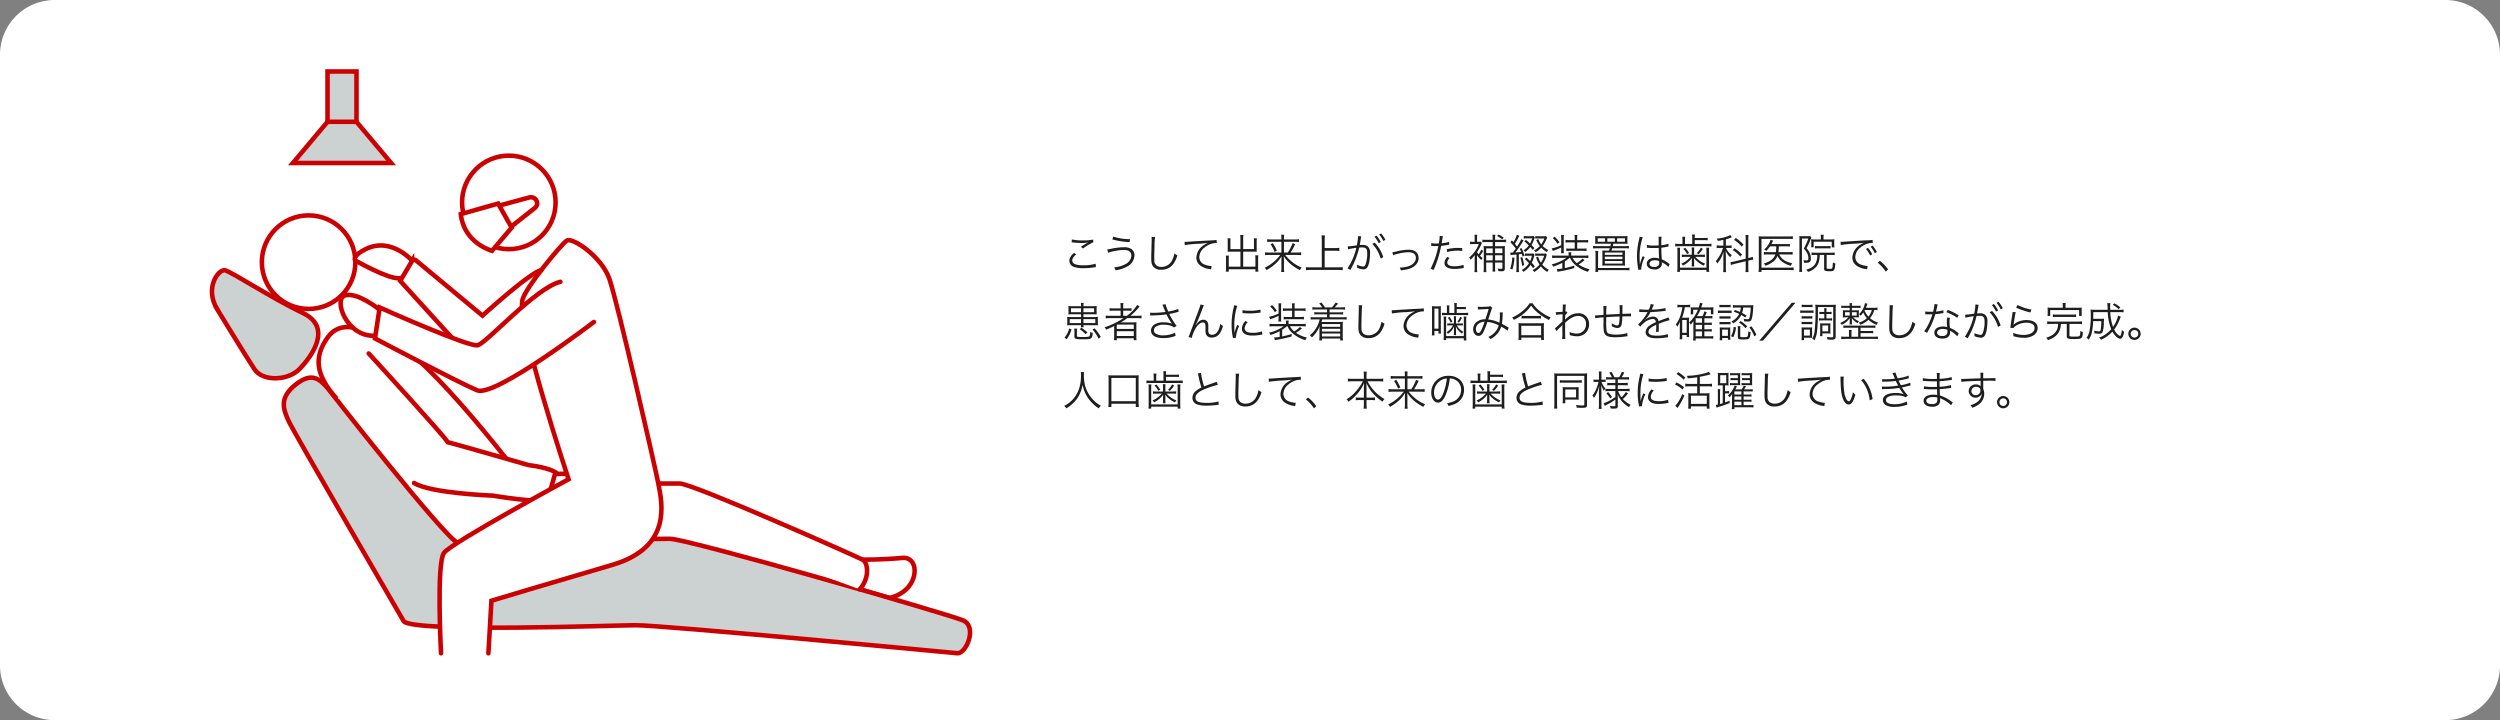 <svg height="316" viewBox="0 0 1097 316" width="1097" xmlns="http://www.w3.org/2000/svg"><rect x="0" y="0" width="1097" height="316" fill="#808080" stroke="none"/><path d="m24 0h1049a24 24 0 0 1 24 24v268a24 24 0 0 1 -24 24h-1049a24 24 0 0 1 -24-24v-268a24 24 0 0 1 24-24z" fill="#fff"/><path d="m4.23 4.336a4.227 4.227 0 0 1 .594.054 35.21 35.21 0 0 0 3.96.234 14.227 14.227 0 0 0 2.716-.234c-.18.108-.216.108-.342.18-.216.108-.252.126-.45.234a27.889 27.889 0 0 0 -2.392 1.496l.918.738a25.636 25.636 0 0 1 4.536-2.738l-.09-1.188a19.685 19.685 0 0 1 -4.554.378 20.579 20.579 0 0 1 -4.788-.432zm1.08 4.608c-1.386 1.17-2.07 2.3-2.07 3.474a2.867 2.867 0 0 0 2.052 2.718 12.7 12.7 0 0 0 4.14.558 29.362 29.362 0 0 0 4.86-.414 5.035 5.035 0 0 1 .612-.09l-.162-1.476a17.076 17.076 0 0 1 -5.4.684 11.462 11.462 0 0 1 -3.294-.36c-1.008-.342-1.53-.936-1.53-1.764 0-.846.54-1.674 1.71-2.646zm16.776-5.9a32.769 32.769 0 0 0 7.56 1.188l.2-1.3a22.714 22.714 0 0 1 -7.326-1.116zm-1.872 5.846a25.136 25.136 0 0 1 6.858-1.206 5.013 5.013 0 0 1 2.214.4 2.184 2.184 0 0 1 1.152 2.016 4.029 4.029 0 0 1 -.918 2.448 4.406 4.406 0 0 1 -1.548 1.278 11.427 11.427 0 0 1 -5.058 1.458 4.568 4.568 0 0 1 .576 1.314 13.825 13.825 0 0 0 5.22-1.71 5.735 5.735 0 0 0 3.1-4.86 3.2 3.2 0 0 0 -1.53-2.862 5.724 5.724 0 0 0 -3.1-.684 30.075 30.075 0 0 0 -5.49.648 14.163 14.163 0 0 1 -1.818.306zm19.062-6.93a5.537 5.537 0 0 1 .072.954c0 .288 0 .63-.018 1.17-.144 5.67-.162 6.12-.162 7.326 0 1.89.252 2.844.99 3.69a4.269 4.269 0 0 0 3.384 1.26 6.3 6.3 0 0 0 5.076-2.25 10.95 10.95 0 0 0 2-4.086 5.092 5.092 0 0 1 -1.3-.864 10.693 10.693 0 0 1 -.882 2.826 5.169 5.169 0 0 1 -4.824 3.132 3.4 3.4 0 0 1 -2.25-.7 2.833 2.833 0 0 1 -.846-2.16c-.018-.414-.036-.864-.036-1.08 0-.81.054-3.258.126-5.418a27.752 27.752 0 0 1 .234-3.8zm14.6 3.582a52.87 52.87 0 0 1 6.21-.594 34.881 34.881 0 0 0 3.96-.4 11.783 11.783 0 0 0 -1.71.954 6.824 6.824 0 0 0 -3.366 5.526 4.381 4.381 0 0 0 2 3.672 9.08 9.08 0 0 0 3.888 1.386c.288.054.36.072.558.108l.234-1.458h-.18a9.226 9.226 0 0 1 -2.7-.576 3.529 3.529 0 0 1 -2.52-3.33 5.5 5.5 0 0 1 2.21-4.154 9.14 9.14 0 0 1 3.456-1.818 8.348 8.348 0 0 1 2.016-.234l-.108-1.35a12.083 12.083 0 0 1 -2.142.2c-2.322.108-8.082.432-10.224.594-.558.036-.774.054-1.026.054h-.648zm24.424 1.764h-4.392v-3.384a9.241 9.241 0 0 1 .072-1.332h-1.35a12.759 12.759 0 0 1 .09 1.386v3.564c0 .306-.018.576-.036.918.378-.018.792-.036 1.116-.036h4.5v6.588h-5.13v-3.33a9.047 9.047 0 0 1 .09-1.53h-1.368a9.995 9.995 0 0 1 .09 1.6v3.96a9.461 9.461 0 0 1 -.108 1.512h1.3v-1.08h11.7v1.08h1.3a9 9 0 0 1 -.108-1.512v-4.066a9.995 9.995 0 0 1 .09-1.6h-1.376a9.545 9.545 0 0 1 .09 1.548v3.42h-5.364v-6.59h4.842c.342 0 .756.018 1.116.036-.018-.306-.036-.558-.036-.918v-3.582a8.878 8.878 0 0 1 .09-1.368h-1.35a9.8 9.8 0 0 1 .072 1.31v3.4h-4.734v-4.548a8.167 8.167 0 0 1 .126-1.638h-1.458a7.279 7.279 0 0 1 .126 1.638zm19.1 1.512v-4.718h4.626a14.152 14.152 0 0 1 1.962.108v-1.258a10.141 10.141 0 0 1 -2 .126h-4.588v-.594a6.75 6.75 0 0 1 .106-1.494h-1.332a9.227 9.227 0 0 1 .108 1.494v.594h-4.266a12.833 12.833 0 0 1 -1.962-.126v1.26a16.341 16.341 0 0 1 1.926-.11h4.3v4.718h-5.22a12.37 12.37 0 0 1 -1.96-.126v1.278a18.245 18.245 0 0 1 1.98-.108h4.7a16.1 16.1 0 0 1 -1.836 2.106 18.727 18.727 0 0 1 -5 3.51 4.519 4.519 0 0 1 .81 1.044 20.755 20.755 0 0 0 3.222-2.2 14.588 14.588 0 0 0 3.384-3.87c-.054 1.08-.072 1.386-.072 1.926v3.222a9.774 9.774 0 0 1 -.126 1.746h1.368a9.642 9.642 0 0 1 -.13-1.746v-3.218c0-.468-.018-.954-.072-1.944a16.3 16.3 0 0 0 2.538 3.024 19.622 19.622 0 0 0 4.536 3.06 5.113 5.113 0 0 1 .774-1.116 16.674 16.674 0 0 1 -4.86-3.042 18.345 18.345 0 0 1 -2.376-2.5h5a15.216 15.216 0 0 1 2.016.108v-1.28a9.689 9.689 0 0 1 -1.98.126h-2.664a26.721 26.721 0 0 0 2-3.672l-1.112-.446a17.64 17.64 0 0 1 -2.142 4.122zm-5.87-3.672a17.107 17.107 0 0 1 1.746 3.384l1.008-.522a21.964 21.964 0 0 0 -1.784-3.33zm23.742 2.88h4.554a13.816 13.816 0 0 1 1.872.108v-1.386a13.45 13.45 0 0 1 -1.872.108h-4.554v-3.69a12.409 12.409 0 0 1 .126-1.872h-1.53a12.573 12.573 0 0 1 .126 1.872v12.15h-4.824a17.063 17.063 0 0 1 -2.124-.108v1.368a15.86 15.86 0 0 1 2.124-.126h11.988a14.254 14.254 0 0 1 2.016.126v-1.368a15.994 15.994 0 0 1 -2.016.108h-5.886zm21.852-6.156a13.8 13.8 0 0 1 1.854 2.862l.9-.54a13.665 13.665 0 0 0 -1.854-2.79zm-11.592 5.544a23.432 23.432 0 0 1 3.618-.648 26.563 26.563 0 0 1 -3.85 8.964l1.224.72a34.96 34.96 0 0 0 3.888-9.792 10.335 10.335 0 0 1 1.3-.09c1.674 0 2.214.612 2.214 2.52a13.934 13.934 0 0 1 -.756 5q-.351.864-1.026.864a6.728 6.728 0 0 1 -2.682-.828 3.321 3.321 0 0 1 .054.7 4.023 4.023 0 0 1 -.036.648 6.772 6.772 0 0 0 2.718.7 1.88 1.88 0 0 0 1.764-.846c.738-1.044 1.206-3.438 1.206-6.192a3.633 3.633 0 0 0 -.882-2.9 3.44 3.44 0 0 0 -2.592-.756 10.49 10.49 0 0 0 -1.062.054c.144-.774.306-1.6.378-2.052a11.065 11.065 0 0 1 .342-1.728l-1.44-.162v.234a22.233 22.233 0 0 1 -.54 3.816 36.925 36.925 0 0 1 -3.978.468zm13.644-6.5a13.036 13.036 0 0 1 1.836 2.826l.9-.522a14.458 14.458 0 0 0 -1.854-2.788zm-3.024 4.1a15.2 15.2 0 0 1 3.672 6.462l1.152-.648a16.483 16.483 0 0 0 -3.762-6.372zm9.144 4.986a7.943 7.943 0 0 1 1.926-.594 20.922 20.922 0 0 1 4.734-.72c2.178 0 3.33.882 3.33 2.52 0 1.6-1.242 2.97-3.294 3.636a12.273 12.273 0 0 1 -3.546.558 1.369 1.369 0 0 1 -.252-.018 3.942 3.942 0 0 1 .468 1.242 17.049 17.049 0 0 0 3.708-.684c2.5-.792 4.122-2.628 4.122-4.644a3.937 3.937 0 0 0 -.558-2.052c-.684-1.116-1.962-1.674-3.816-1.674a23.239 23.239 0 0 0 -5.49.792 8.45 8.45 0 0 1 -1.656.324zm16.722-4.05a2.68 2.68 0 0 1 .306-.018h.072c.7.036.864.036 1.494.036.666 0 .882 0 1.242-.018a36.2 36.2 0 0 1 -3.384 9.954l1.314.558a47.43 47.43 0 0 0 2.07-5.49c.486-1.638.99-3.672 1.26-5.094a26.31 26.31 0 0 0 3.042-.432c.36-.072.36-.072.5-.09l-.09-1.242a14.842 14.842 0 0 1 -3.24.612c.09-.54.144-.792.234-1.368a17.016 17.016 0 0 1 .324-1.71l-1.422-.144a17.6 17.6 0 0 1 -.4 3.312c-.522.036-.72.036-1.08.036a12.414 12.414 0 0 1 -2.25-.162zm13.59.882c-1.35-.054-1.62-.054-1.962-.054a20.393 20.393 0 0 0 -4.77.594l.124 1.228a15.667 15.667 0 0 1 4.5-.612 18.071 18.071 0 0 1 2.124.126zm-6.552 3.888c-.954 1.224-1.206 1.782-1.206 2.592 0 1.782 1.53 2.7 4.482 2.7a18.037 18.037 0 0 0 3.2-.306c.594-.09.594-.09.792-.126l-.126-1.35a13.373 13.373 0 0 1 -3.978.612c-2.052 0-3.15-.576-3.15-1.656a2.166 2.166 0 0 1 .45-1.278 6.033 6.033 0 0 1 .54-.684zm14.944-3.22a11.664 11.664 0 0 1 -1.17 2.088 6.411 6.411 0 0 1 -.72-.972 19.684 19.684 0 0 0 1.872-3.366 4 4 0 0 1 .288-.576l-.5-.63a3.906 3.906 0 0 1 -.846.054h-.792v-1.742a9.971 9.971 0 0 1 .09-1.35h-1.232a8.918 8.918 0 0 1 .09 1.368v1.726h-.612a6.724 6.724 0 0 1 -1.4-.09v1.17a11.073 11.073 0 0 1 1.458-.09h2.374a13.753 13.753 0 0 1 -4.25 5.91 2.956 2.956 0 0 1 .576.99 13.7 13.7 0 0 0 1.908-2.07c-.018.486-.054 1.548-.054 1.782v3.848a13.717 13.717 0 0 1 -.108 1.854h1.26a12.921 12.921 0 0 1 -.108-1.872v-4.158c0-.18-.018-.648-.036-1.422a11.9 11.9 0 0 0 1.912 2.16 2.721 2.721 0 0 1 .594-.882 8.452 8.452 0 0 1 -1.17-1.008 23.255 23.255 0 0 0 1.386-2.088zm2.142 5.706h2.844v2.394a11.635 11.635 0 0 1 -.072 1.566h1.206a12.116 12.116 0 0 1 -.072-1.584v-2.372h3.2v2.3c0 .378-.072.45-.468.45a11.189 11.189 0 0 1 -1.6-.126 3.1 3.1 0 0 1 .288 1.134c.54.036.81.054 1.224.054.81 0 1.062-.036 1.278-.234.252-.2.342-.486.342-1.008v-8.1a13.537 13.537 0 0 1 .072-1.746 10.655 10.655 0 0 1 -1.71.09h-2.628v-1.8h3.24a12.246 12.246 0 0 1 1.6.072v-1.184a9.785 9.785 0 0 1 -1.584.108h-3.258v-.558a10.767 10.767 0 0 1 .108-1.656h-1.278a10.848 10.848 0 0 1 .108 1.638v.576h-3.06a8.147 8.147 0 0 1 -1.458-.09v1.17a11.354 11.354 0 0 1 1.422-.072h3.1v1.8h-2.268a11.655 11.655 0 0 1 -1.71-.09 11.88 11.88 0 0 1 .072 1.71v7.92a12.892 12.892 0 0 1 -.108 1.836h1.26a14.273 14.273 0 0 1 -.09-1.854zm0-.936v-2.25h2.844v2.25zm0-3.186v-2.102h2.844v2.106zm3.906 3.186v-2.25h3.2v2.25zm0-3.186v-2.102h3.2v2.106zm3.812-6.764a12.3 12.3 0 0 0 -2.268-1.386l-.738.612a12.412 12.412 0 0 1 2.268 1.454zm2.988 7.65a5.521 5.521 0 0 1 .756-.126c1.17-.09 1.17-.09 1.836-.162v5.618a13.8 13.8 0 0 1 -.108 2.07h1.242a11.341 11.341 0 0 1 -.108-2.07v-5.726c.738-.072.918-.108 1.314-.162.108.378.162.576.306 1.134l.864-.306a18.523 18.523 0 0 0 -1.314-3.384l-.774.288a12.5 12.5 0 0 1 .63 1.422c-.594.072-1.476.144-2.556.216a44.906 44.906 0 0 0 3.114-4.518 6.45 6.45 0 0 1 .486-.738l-1.026-.594a8.53 8.53 0 0 1 -1.044 2.034c-.4.63-.522.846-.792 1.242-.288-.4-.45-.594-.954-1.224.36-.54.864-1.4 1.26-2.142a8.777 8.777 0 0 1 .738-1.332l-1.118-.522a12.048 12.048 0 0 1 -1.53 3.258c-.216-.27-.342-.414-.666-.774l-.63.828a24.814 24.814 0 0 1 2.326 2.772c-.63.9-.738 1.044-1.278 1.764h-.4a4.439 4.439 0 0 1 -.7-.054zm10.458-3.1c-.54-.594-.594-.648-1.26-1.368a14.649 14.649 0 0 0 1.206-2.754 5.4 5.4 0 0 1 .234-.648l-.576-.54a7.087 7.087 0 0 1 -1.368.072h-1.6a9.973 9.973 0 0 1 -1.314-.072v1.1a8.52 8.52 0 0 1 1.206-.072h2.484a10.241 10.241 0 0 1 -.936 2.268 22.348 22.348 0 0 0 -1.818-1.6l-.684.648a24.479 24.479 0 0 1 1.962 1.782 6.983 6.983 0 0 1 -2.34 2.106 3.305 3.305 0 0 1 .72.792 8.864 8.864 0 0 0 2.268-2.214c.378.432.576.648 1.1 1.314zm-.486 2.34a5.521 5.521 0 0 1 -1.152.072h-1.314a8.3 8.3 0 0 1 -1.224-.072v1.08a8.081 8.081 0 0 1 1.152-.072h1.908a9.164 9.164 0 0 1 -.774 2.34c-.72-.72-.9-.882-1.62-1.512l-.7.63a19.078 19.078 0 0 1 1.818 1.8 8.176 8.176 0 0 1 -3.168 2.97 2.637 2.637 0 0 1 .7.846 9.5 9.5 0 0 0 3.15-3.06 14.4 14.4 0 0 1 1.08 1.422l.81-.774c-.594-.738-.792-.972-1.368-1.584a11.874 11.874 0 0 0 1.044-2.88 5.642 5.642 0 0 1 .18-.666zm5.544-7.61a7.2 7.2 0 0 1 -1.386.072h-2.16a7.6 7.6 0 0 1 -1.152-.072v1.1a6.329 6.329 0 0 1 .9-.072h3.1a10.531 10.531 0 0 1 -1.4 2.592 8.034 8.034 0 0 1 -1.3-2.34l-.846.45a11.652 11.652 0 0 0 1.53 2.646 8.948 8.948 0 0 1 -2.538 1.908 3.242 3.242 0 0 1 .684.792 8.95 8.95 0 0 0 2.5-1.98 10.811 10.811 0 0 0 2.484 1.926 3.579 3.579 0 0 1 .594-.954 9.011 9.011 0 0 1 -2.448-1.728 12.757 12.757 0 0 0 1.53-2.682c.36-.828.36-.828.468-1.062zm-.126 7.614a8.152 8.152 0 0 1 -1.278.072h-2.07a8.714 8.714 0 0 1 -1.242-.072v1.08a5.637 5.637 0 0 1 .9-.072h3.024a9.358 9.358 0 0 1 -1.44 3.042 9.091 9.091 0 0 1 -1.206-2.7l-.882.378a12.13 12.13 0 0 0 1.494 3.132 8.3 8.3 0 0 1 -3.06 2.394 2.67 2.67 0 0 1 .7.9 10.374 10.374 0 0 0 2.952-2.466 10.085 10.085 0 0 0 2.826 2.43 3.656 3.656 0 0 1 .648-.972 8.76 8.76 0 0 1 -2.844-2.268 14.093 14.093 0 0 0 1.728-3.456 5.416 5.416 0 0 1 .27-.846zm-14.67 1.728a16.3 16.3 0 0 1 -.9 4.95l.972.378a21.456 21.456 0 0 0 .9-5.148zm3.564.108a19.768 19.768 0 0 1 .774 3.6l.9-.288a30.891 30.891 0 0 0 -.828-3.546zm21.834.108a7.909 7.909 0 0 0 2.07 2.916 14.924 14.924 0 0 0 5.778 3.2 3.319 3.319 0 0 1 .7-1.134 14.237 14.237 0 0 1 -4.824-2.088 19.82 19.82 0 0 0 2.646-1.926l-.954-.63a10.587 10.587 0 0 1 -2.466 1.944 7.114 7.114 0 0 1 -1.854-2.286h4.986a14.5 14.5 0 0 1 1.926.108v-1.202a12.9 12.9 0 0 1 -1.926.108h-5.616v-.378a4.914 4.914 0 0 1 .09-1.1h-1.3a5.144 5.144 0 0 1 .09 1.08v.4h-5.274a14.517 14.517 0 0 1 -1.962-.108v1.206a14.789 14.789 0 0 1 1.944-.108h4.266a18.2 18.2 0 0 1 -6.402 2.84 3.466 3.466 0 0 1 .63.99 23.564 23.564 0 0 0 4.032-1.656v2.486a13.314 13.314 0 0 1 -2.43.252l.306 1.188c.378-.072.378-.072.756-.126.684-.144.774-.144 1.4-.27a47.275 47.275 0 0 0 5.22-1.242v-1.062a37.751 37.751 0 0 1 -4.158 1.062v-2.934a15.619 15.619 0 0 0 2.088-1.53zm-3.906-3.6a8.323 8.323 0 0 1 -.108 1.548h1.3a7.934 7.934 0 0 1 -.09-1.548v-4.986a6.115 6.115 0 0 1 .108-1.476h-1.314a6.573 6.573 0 0 1 .108 1.476v2.988a14.955 14.955 0 0 1 -4.164 1.422l.486 1.152c.306-.144.414-.18.864-.36a21.578 21.578 0 0 0 2.808-1.188zm5.922-3.2v2.732h-1.962a10.518 10.518 0 0 1 -1.71-.09v1.17a11.229 11.229 0 0 1 1.746-.108h5.4a10.216 10.216 0 0 1 1.728.108v-1.17a10.883 10.883 0 0 1 -1.746.09h-2.358v-2.736h3.02a11.111 11.111 0 0 1 1.782.108v-1.188a11.4 11.4 0 0 1 -1.782.09h-3.02v-.828a5.878 5.878 0 0 1 .108-1.422h-1.314a6.135 6.135 0 0 1 .108 1.44v.81h-2.25a11.4 11.4 0 0 1 -1.782-.09v1.188a10.958 10.958 0 0 1 1.782-.108zm-9.63-1.872a10.206 10.206 0 0 1 2.07 2.5l.864-.666a12.681 12.681 0 0 0 -2.106-2.45zm25.524 2.466c-.108.522-.126.648-.234 1.062h-5.742a12.993 12.993 0 0 1 -1.854-.108v1.13a13.907 13.907 0 0 1 1.854-.108h5.472c-.144.432-.18.558-.36 1.044h-1.112c-.846 0-1.26-.018-1.818-.054.036.522.054 1.134.054 1.944v2.952a14.419 14.419 0 0 1 -.072 1.764 19.459 19.459 0 0 1 1.962-.072h6.1a19.458 19.458 0 0 1 1.962.072 12.3 12.3 0 0 1 -.072-1.764v-2.952c0-.882.018-1.494.054-1.962a15.25 15.25 0 0 1 -1.818.072h-4.158c.216-.612.216-.63.342-1.044h5.49a13.071 13.071 0 0 1 1.836.108v-1.136a12.719 12.719 0 0 1 -1.836.108h-5.226c.126-.468.126-.468.252-1.062h4.266c1.08 0 1.53.018 1.962.054a8.193 8.193 0 0 1 -.072-1.26v-.862a9.024 9.024 0 0 1 .072-1.3 18.633 18.633 0 0 1 -2.016.072h-10.22a19.5 19.5 0 0 1 -2.016-.072 9.186 9.186 0 0 1 .072 1.3v.864a8.655 8.655 0 0 1 -.072 1.258c.414-.036.918-.054 1.944-.054zm-2.576-.868h-3.22v-1.53h3.22zm4.3 0h-3.29v-1.53h3.29zm1.008 0v-1.53h3.42v1.53zm-5.414 4.716h7.74v1.026h-7.74zm0 1.836h7.74v1.08h-7.74zm0 1.89h7.74v1.134h-7.74zm-2.952 3.06v-5.958a7.832 7.832 0 0 1 .108-1.53h-1.332a9.7 9.7 0 0 1 .108 1.53v6.12a9.941 9.941 0 0 1 -.108 1.584h1.224v-.792h11.916a13.251 13.251 0 0 1 1.836.108v-1.17a12.547 12.547 0 0 1 -1.836.108zm21.384-8.874h.072a.826.826 0 0 1 .18.018 2.68 2.68 0 0 1 .306.018 4.721 4.721 0 0 1 .576.036c.63.036 1.3.054 2.034.054.684 0 1.242-.018 2.052-.054.054 2.628.126 4.32.18 4.7a5.085 5.085 0 0 0 -2-.36c-2 0-3.42 1.062-3.42 2.556 0 1.566 1.314 2.556 3.4 2.556a3.074 3.074 0 0 0 3.006-1.512 3.1 3.1 0 0 0 .216-1.224 2.584 2.584 0 0 0 -.036-.468 1.263 1.263 0 0 1 .162.108 1.155 1.155 0 0 0 .18.108 9.726 9.726 0 0 1 2.556 1.872l.558-1.26c-.2-.126-.234-.162-.45-.306a13.029 13.029 0 0 0 -3.006-1.764c-.144-2.394-.18-3.312-.2-5.094a17.208 17.208 0 0 0 1.908-.288c1.224-.252 1.224-.252 1.26-.252l-.054-1.224a12.268 12.268 0 0 1 -3.106.668c-.018-.4-.018-.684-.018-.882a18.412 18.412 0 0 1 .126-2.826h-1.35a4 4 0 0 1 .054.738c0 1.368 0 1.368.018 3.06-.738.036-1.224.054-1.926.054a12.46 12.46 0 0 1 -3.24-.288zm5.418 5.868s.018.414.018.54a2.1 2.1 0 0 1 -.342 1.4 2.481 2.481 0 0 1 -1.836.63c-1.26 0-2.088-.576-2.088-1.458 0-.9.918-1.494 2.322-1.494a4.649 4.649 0 0 1 1.926.382zm-8.6-10.71a8.291 8.291 0 0 1 -.2 1.134 30.5 30.5 0 0 0 -.936 7.4 28.654 28.654 0 0 0 .5 5.346c.072.414.09.5.108.666l1.278-.126a1.961 1.961 0 0 1 -.036-.36 15.543 15.543 0 0 1 1.548-5.112l-.882-.414a2.483 2.483 0 0 1 -.144.36 15.978 15.978 0 0 0 -1.062 3.168l-.072-.018v-.344c-.018-.324-.018-.36-.018-.5-.036-.828-.072-1.89-.072-2.52a25.648 25.648 0 0 1 1.388-8.45zm23.112 3.168h-3.168v-1.62a7.126 7.126 0 0 1 .108-1.512h-1.336a8.92 8.92 0 0 1 .108 1.494v1.638h-1.26a13.582 13.582 0 0 1 -1.926-.108v1.224a13.477 13.477 0 0 1 1.908-.108h12.186a12.447 12.447 0 0 1 1.818.108v-1.224a12.11 12.11 0 0 1 -1.818.108h-5.526v-1.656h3.924a11.137 11.137 0 0 1 1.764.09v-1.134a11.816 11.816 0 0 1 -1.764.108h-3.924a8.454 8.454 0 0 1 .108-1.546h-1.314a8.933 8.933 0 0 1 .108 1.53zm-.738 5.67a10.48 10.48 0 0 1 -4.086 3.006 2.914 2.914 0 0 1 .738.828 10.85 10.85 0 0 0 3.96-3.366c-.054.882-.072 1.1-.072 1.494v.9a7.434 7.434 0 0 1 -.09 1.368h1.206a7.316 7.316 0 0 1 -.09-1.368v-.918c0-.306-.018-.648-.072-1.494a6.274 6.274 0 0 0 1.152 1.314 11.281 11.281 0 0 0 3.132 2.088 3.5 3.5 0 0 1 .648-.864 10.652 10.652 0 0 1 -4.32-2.988h2.718a11.5 11.5 0 0 1 1.458.09v-1.098a10.659 10.659 0 0 1 -1.494.09h-3.226v-1.836a8.848 8.848 0 0 1 .072-1.368h-1.17a8.848 8.848 0 0 1 .072 1.368v1.836h-2.916a8.367 8.367 0 0 1 -1.476-.09v1.1a8.913 8.913 0 0 1 1.458-.09zm-.67-1.708a16.247 16.247 0 0 0 -1.674-2.268l-.864.45a8.436 8.436 0 0 1 1.71 2.318zm5.184-2.322a8.524 8.524 0 0 1 -1.764 2.34l.738.522a12.047 12.047 0 0 0 1.908-2.322zm-10.368.018a11.514 11.514 0 0 1 .09 1.8v6.678a13.333 13.333 0 0 1 -.108 2.124h1.224v-.848h11.61v.85h1.242a12.932 12.932 0 0 1 -.108-2.124v-6.682a11.231 11.231 0 0 1 .09-1.8h-1.3a16.148 16.148 0 0 1 .072 1.782v6.984h-11.606v-6.984a15.336 15.336 0 0 1 .072-1.782zm20.25-.936h-1.314a10.112 10.112 0 0 1 -1.62-.108v1.24a10.347 10.347 0 0 1 1.6-.108h1.17a14.9 14.9 0 0 1 -3.186 5.8 3.373 3.373 0 0 1 .7 1.008 13.258 13.258 0 0 0 2.736-5.292c-.054 1.17-.09 2.2-.09 2.88v4.158a17.459 17.459 0 0 1 -.108 2.088h1.314a16.837 16.837 0 0 1 -.108-2.088v-4.5c-.054-1.6-.072-2.52-.09-2.772a8.435 8.435 0 0 0 2.034 2.844 4.171 4.171 0 0 1 .666-.972 7.582 7.582 0 0 1 -2.574-3.15h1.206a6.649 6.649 0 0 1 1.278.09v-1.21a6.021 6.021 0 0 1 -1.26.09h-1.26v-2.736a14.716 14.716 0 0 0 2.628-.954l-.7-.954a4.868 4.868 0 0 1 -.828.432 17.164 17.164 0 0 1 -5.13 1.17 3.739 3.739 0 0 1 .522.99c1.044-.162 1.476-.234 2.412-.432zm9.792 6.876v2.772a10.564 10.564 0 0 1 -.108 1.98h1.368a13.455 13.455 0 0 1 -.108-1.962v-3.06l.414-.108a13.229 13.229 0 0 1 1.71-.324l-.144-1.26a10.014 10.014 0 0 1 -1.692.5l-.288.072v-8.246a13.1 13.1 0 0 1 .108-1.872h-1.366a11.424 11.424 0 0 1 .108 1.89v8.5l-4.95 1.188a9.037 9.037 0 0 1 -1.71.288l.162 1.278c.432-.144 1.026-.324 1.692-.486zm-5.094-9.36a13.746 13.746 0 0 1 3.366 2.952l.722-.938a16.9 16.9 0 0 0 -3.348-2.88zm-.576 4.464a14.132 14.132 0 0 1 3.33 2.88l.72-.918a17.177 17.177 0 0 0 -3.312-2.79zm24.48 1.908a11.846 11.846 0 0 1 1.8.108v-1.226a11.012 11.012 0 0 1 -1.764.108h-4.482a20.5 20.5 0 0 0 .18-2.538h3.132a12.654 12.654 0 0 1 1.746.09v-1.17a10.327 10.327 0 0 1 -1.764.09h-6.372c.162-.306.27-.5.342-.684.288-.594.288-.594.414-.864l-1.134-.342a6.33 6.33 0 0 1 -.288.882 9.52 9.52 0 0 1 -2.5 3.366 3.618 3.618 0 0 1 .918.648 13.005 13.005 0 0 0 1.636-2.016h2.754a16.629 16.629 0 0 1 -.2 2.538h-3.4a11.732 11.732 0 0 1 -1.854-.09v1.188a12.039 12.039 0 0 1 1.836-.09h3.2c-.63 1.89-2.25 3.15-5.058 3.96a3.373 3.373 0 0 1 .7 1.008 11.9 11.9 0 0 0 3.24-1.656 5.8 5.8 0 0 0 2.052-2.718 6.978 6.978 0 0 0 2.214 2.7 11.5 11.5 0 0 0 3.672 1.71 3.442 3.442 0 0 1 .63-1.1c-3.222-.774-4.752-1.836-5.706-3.906zm2.232 5.688a12.331 12.331 0 0 1 -1.764.108h-12.348v-12.638h12.006a12.419 12.419 0 0 1 1.746.108v-1.278a10.7 10.7 0 0 1 -1.764.126h-11.34a13.462 13.462 0 0 1 -1.89-.09c.054.594.072 1.116.072 1.854v11.844a16.1 16.1 0 0 1 -.126 1.962h1.3v-.846h12.348a9.723 9.723 0 0 1 1.764.126zm11.952-12.26h-2.376a15.78 15.78 0 0 1 -1.908-.09 7.607 7.607 0 0 1 .054 1.134v1.17a8.5 8.5 0 0 1 -.054 1.224h1.116v-2.43h7.938v2.466h1.17a8.292 8.292 0 0 1 -.072-1.224v-1.188a9.442 9.442 0 0 1 .054-1.152 15.943 15.943 0 0 1 -1.728.09h-3.042v-.7a6.279 6.279 0 0 1 .108-1.368h-1.368a7.317 7.317 0 0 1 .108 1.348zm-1.584 6.786a7.243 7.243 0 0 1 -.864 3.87c-.738 1.224-1.692 1.854-3.978 2.628a4.886 4.886 0 0 1 .81.954 8.01 8.01 0 0 0 3.834-2.574c.846-1.188 1.17-2.34 1.314-4.878h1.89v6.048c0 .612.18.846.738.99a7.129 7.129 0 0 0 1.674.126c2.052 0 2.25-.27 2.52-3.438a2.822 2.822 0 0 1 -1.08-.45c-.162 2.826-.162 2.826-1.422 2.826-1.1 0-1.314-.072-1.314-.45v-5.652h1.8a11.537 11.537 0 0 1 1.71.108v-1.188a10.879 10.879 0 0 1 -1.71.108h-6.768a10.767 10.767 0 0 1 -1.656-.108v1.188a8.688 8.688 0 0 1 1.638-.108zm-7.83 5.778a11.19 11.19 0 0 1 -.108 1.674h1.3a11.283 11.283 0 0 1 -.09-1.674v-12.978h2.79a27.4 27.4 0 0 1 -1.98 4.428 9.041 9.041 0 0 1 1.368 1.782 5.034 5.034 0 0 1 .648 2.448c0 .792-.162.954-.99.954a5.645 5.645 0 0 1 -1.17-.126 4.015 4.015 0 0 1 .27 1.152c.324.018.468.018.63.018a5.9 5.9 0 0 0 1.4-.144c.648-.18.954-.72.954-1.746a6.211 6.211 0 0 0 -.4-2.16 7.623 7.623 0 0 0 -1.494-2.322 39.555 39.555 0 0 0 1.872-4.14c.108-.252.216-.468.27-.576l-.558-.648a5.245 5.245 0 0 1 -1.1.072h-2.466a9.841 9.841 0 0 1 -1.206-.054c.036.45.054.882.054 1.368zm6.8-8.6a10.363 10.363 0 0 1 1.35-.072h4.176a10.624 10.624 0 0 1 1.332.072v-1.12a9.083 9.083 0 0 1 -1.332.072h-4.158a9.465 9.465 0 0 1 -1.368-.072zm11.34-1.53a59.925 59.925 0 0 1 6.21-.594 36.839 36.839 0 0 0 3.96-.4 11.782 11.782 0 0 0 -1.71.954 6.849 6.849 0 0 0 -3.362 5.53 4.358 4.358 0 0 0 2 3.672 9.079 9.079 0 0 0 3.888 1.386c.324.054.36.072.558.108l.23-1.466h-.18a9.226 9.226 0 0 1 -2.7-.576 3.529 3.529 0 0 1 -2.52-3.33 5.5 5.5 0 0 1 2.214-4.158 8.853 8.853 0 0 1 3.456-1.8 7.55 7.55 0 0 1 2.016-.252l-.108-1.332a12.157 12.157 0 0 1 -2.142.2l-1.026.036c-.594.018-.828.036-3.042.162l-2.826.18c-2.214.126-2.322.144-3.33.216-.558.036-.774.054-1.026.054-.126 0-.306 0-.648-.018zm11.052 1.728a12.658 12.658 0 0 1 1.836 2.862l.918-.54a13.663 13.663 0 0 0 -1.854-2.79zm2.052-.972a14.244 14.244 0 0 1 1.836 2.826l.9-.5a14.587 14.587 0 0 0 -1.854-2.808zm3.114 7a17.965 17.965 0 0 1 3.546 3.924l1.008-.954a18.342 18.342 0 0 0 -3.618-3.816zm-349.574 22.634v1.224h-4.194a12.081 12.081 0 0 1 -1.926-.09 9.352 9.352 0 0 1 .072 1.35v1.046a9.352 9.352 0 0 1 -.072 1.35 15.243 15.243 0 0 1 1.98-.09h4.14a4.249 4.249 0 0 1 -.108.9h1.26a3.153 3.153 0 0 1 -.108-.9h4.374a17.188 17.188 0 0 1 2.016.072 8.333 8.333 0 0 1 -.072-1.332v-1.044a8.887 8.887 0 0 1 .072-1.35 12.492 12.492 0 0 1 -1.944.09h-4.446v-1.226h3.87c.9 0 1.4.018 1.98.054a8.449 8.449 0 0 1 -.072-1.278v-1.132a9.081 9.081 0 0 1 .072-1.278 14.5 14.5 0 0 1 -2.034.09h-3.816a6.412 6.412 0 0 1 .108-1.44h-1.26a6.8 6.8 0 0 1 .108 1.44h-3.546a14.5 14.5 0 0 1 -2.034-.09 9.081 9.081 0 0 1 .072 1.278v1.134a8.759 8.759 0 0 1 -.072 1.278c.594-.036 1.1-.054 2-.054zm0-2.628v1.728h-4.428v-1.726zm1.044 0h4.68v1.728h-4.68zm-1.044 4.772v1.728h-4.97v-1.728zm1.044 0h5.22v1.728h-5.22zm-7.344 8.784a12.533 12.533 0 0 0 2.106-4.284l-1.008-.432a9.8 9.8 0 0 1 -2.068 4.032zm3.276-4.644a6.026 6.026 0 0 1 .108 1.35v2.106c0 1.08.468 1.242 3.6 1.242 4.014 0 4.176-.09 4.446-2.808a3.368 3.368 0 0 1 -1.116-.414 3.975 3.975 0 0 1 -.306 1.836c-.234.288-.936.378-2.934.378-2.286 0-2.592-.054-2.592-.468v-1.962a5.042 5.042 0 0 1 .108-1.26zm5.8 1.674a19 19 0 0 0 -2.61-2.052l-.756.612a14.847 14.847 0 0 1 2.556 2.214zm5.886 1.98a24.156 24.156 0 0 0 -2.718-3.78l-.9.54a18.086 18.086 0 0 1 2.646 4zm9.954-8.244a34.125 34.125 0 0 1 -8.3 4.032 3.855 3.855 0 0 1 .7 1.026c1.512-.63 2.5-1.062 3.528-1.6-.018.45-.018.918-.018 1.3v3.06a12.993 12.993 0 0 1 -.108 1.854h1.26v-.846h7.434v.846h1.242a12.161 12.161 0 0 1 -.09-1.854v-4.038a13.855 13.855 0 0 1 .072-1.98c-.63.054-1.1.072-1.962.072h-3.1c-.5 0-.918 0-1.872.036 1.062-.648 1.872-1.17 2.9-1.908h4.248a15.784 15.784 0 0 1 1.98.108v-1.242a12.574 12.574 0 0 1 -1.926.108h-2.95a25.338 25.338 0 0 0 3.492-3.42c.234-.288.342-.414.558-.648l-1.062-.7a17.356 17.356 0 0 1 -4.536 4.77h-1.62v-2.25h1.728a12.656 12.656 0 0 1 1.926.09v-1.19a12.9 12.9 0 0 1 -1.98.108h-1.674v-.628a8.511 8.511 0 0 1 .108-1.71h-1.35a11.04 11.04 0 0 1 .108 1.71v.63h-2.88a12.163 12.163 0 0 1 -1.962-.108v1.188a13.844 13.844 0 0 1 1.944-.09h2.9v2.25h-4.538a12.386 12.386 0 0 1 -2-.108v1.238a15.385 15.385 0 0 1 1.98-.108zm-2.934 2.844h7.448v1.908h-7.452zm0 2.88h7.448v2.124h-7.452zm14.67-6.84a3.976 3.976 0 0 1 .7-.054 53 53 0 0 0 6.408-.468c.108.18.108.216.306.594a21.949 21.949 0 0 0 2.16 3.528 8.988 8.988 0 0 0 -3.726-.648 7.651 7.651 0 0 0 -3.492.666 3.364 3.364 0 0 0 -2.034 2.934 2.9 2.9 0 0 0 .81 1.98c.828.864 2.484 1.35 4.68 1.35a14.922 14.922 0 0 0 5.292-.972l-.2-1.388a11.867 11.867 0 0 1 -5.112 1.152 6.1 6.1 0 0 1 -3.514-.826 1.8 1.8 0 0 1 -.684-1.4 2.044 2.044 0 0 1 .972-1.674 6.381 6.381 0 0 1 3.42-.756 9.754 9.754 0 0 1 3.15.468 3.6 3.6 0 0 1 1.242.736l1.206-.684a33.334 33.334 0 0 1 -3.24-5.238c.18-.036.18-.036.612-.126 1.134-.216 1.35-.27 2.43-.558.54-.144.684-.18 1.062-.252l-.18-1.278a21.066 21.066 0 0 1 -4.352 1.136 14.808 14.808 0 0 1 -.648-1.584 5.737 5.737 0 0 1 -.522-1.62l-1.422.2c.162.324.27.576.468 1.044.324.81.612 1.53.882 2.142a42.014 42.014 0 0 1 -5.364.378 7.892 7.892 0 0 1 -1.386-.09zm22.1-4.9c-.108.54-.5 1.674-2.466 6.876-2.592 6.912-2.592 6.912-2.826 7.416l1.386.432a18.424 18.424 0 0 1 1.656-4.14c1.008-1.71 2.178-2.664 3.222-2.664a.963.963 0 0 1 1.026.666 3.883 3.883 0 0 1 .144 1.368v1.026a7.42 7.42 0 0 0 .162 1.944 2.532 2.532 0 0 0 2.628 1.62 4.191 4.191 0 0 0 3.582-1.962 9.723 9.723 0 0 0 1.278-3.16 5.137 5.137 0 0 1 -1.188-.918 7.883 7.883 0 0 1 -.684 2.556c-.666 1.512-1.6 2.25-2.88 2.25a1.677 1.677 0 0 1 -1.368-.558 3.06 3.06 0 0 1 -.288-1.71v-1.228a4.54 4.54 0 0 0 -.306-2.034 2 2 0 0 0 -1.8-1.058c-1.278 0-2.2.648-3.384 2.358l-.09-.036a2.707 2.707 0 0 1 .162-.324l.2-.4a30.512 30.512 0 0 0 1.3-2.97c1.764-4.518 1.764-4.518 2-4.95zm14.67.378a10.022 10.022 0 0 1 -.252 1.44 29.778 29.778 0 0 0 -.81 7.128 25.8 25.8 0 0 0 .468 5.094c.054.342.072.432.108.72l1.3-.108v-.27a15.69 15.69 0 0 1 1.458-4.95l-.864-.41a16.723 16.723 0 0 0 -1.17 3.51c-.072-.954-.108-2.016-.108-3.42a26.61 26.61 0 0 1 .54-5.634 25.577 25.577 0 0 1 .756-2.88zm3.708 3.4a23.976 23.976 0 0 0 2.88.18 30.386 30.386 0 0 0 3.87-.234q1.188-.162 1.242-.162l-.09-1.278a19.315 19.315 0 0 1 -4.824.486 12.225 12.225 0 0 1 -3.06-.27zm1.314 3.51a4.972 4.972 0 0 0 -1.566 3.348 2.544 2.544 0 0 0 .54 1.656c.774.936 2.07 1.368 4.122 1.368a18.57 18.57 0 0 0 3.69-.36c.36-.054.4-.072.63-.09l-.18-1.386a11.846 11.846 0 0 1 -4.14.63c-2.322 0-3.456-.648-3.456-1.98a4.182 4.182 0 0 1 1.35-2.646zm18.432 2.286a7.909 7.909 0 0 0 2.07 2.916 14.924 14.924 0 0 0 5.778 3.2 3.319 3.319 0 0 1 .7-1.134 14.237 14.237 0 0 1 -4.824-2.088 19.82 19.82 0 0 0 2.646-1.926l-.954-.63a10.587 10.587 0 0 1 -2.466 1.944 7.114 7.114 0 0 1 -1.854-2.286h4.986a14.5 14.5 0 0 1 1.926.108v-1.196a12.9 12.9 0 0 1 -1.926.108h-5.614v-.378a4.914 4.914 0 0 1 .09-1.1h-1.3a5.144 5.144 0 0 1 .09 1.08v.4h-5.27a14.517 14.517 0 0 1 -1.962-.108v1.206a14.789 14.789 0 0 1 1.944-.108h4.266a18.2 18.2 0 0 1 -6.408 2.84 3.466 3.466 0 0 1 .63.99 23.564 23.564 0 0 0 4.032-1.656v2.486a13.313 13.313 0 0 1 -2.43.252l.304 1.188c.378-.072.378-.072.756-.126.684-.144.774-.144 1.4-.27a47.276 47.276 0 0 0 5.22-1.242v-1.062a37.752 37.752 0 0 1 -4.158 1.062v-2.934a15.618 15.618 0 0 0 2.088-1.53zm-3.906-3.6a8.322 8.322 0 0 1 -.108 1.548h1.3a7.934 7.934 0 0 1 -.09-1.548v-4.98a6.114 6.114 0 0 1 .108-1.476h-1.318a6.572 6.572 0 0 1 .108 1.476v2.988a14.955 14.955 0 0 1 -4.158 1.422l.486 1.152c.306-.144.414-.18.864-.36a21.579 21.579 0 0 0 2.808-1.188zm5.922-3.2v2.738h-1.962a10.519 10.519 0 0 1 -1.71-.09v1.17a11.229 11.229 0 0 1 1.746-.108h5.4a10.216 10.216 0 0 1 1.728.108v-1.17a10.883 10.883 0 0 1 -1.746.09h-2.358v-2.736h3.024a11.11 11.11 0 0 1 1.782.108v-1.188a11.4 11.4 0 0 1 -1.782.09h-3.024v-.828a5.878 5.878 0 0 1 .108-1.422h-1.314a6.135 6.135 0 0 1 .108 1.44v.81h-2.25a11.4 11.4 0 0 1 -1.782-.09v1.188a10.957 10.957 0 0 1 1.782-.108zm-9.63-1.872a10.206 10.206 0 0 1 2.07 2.5l.864-.666a12.68 12.68 0 0 0 -2.106-2.444zm24.984 1.3v1.26h-4a8.956 8.956 0 0 1 -1.6-.09v1.08a9.207 9.207 0 0 1 1.6-.09h4v1.278h-5.416a11.168 11.168 0 0 1 -1.764-.108v1.15a9.806 9.806 0 0 1 1.764-.108h2.178a12.9 12.9 0 0 1 -1.62 3.906 10.916 10.916 0 0 1 -2.7 3.06 3.463 3.463 0 0 1 .882.954 14.192 14.192 0 0 0 3.456-4.968 15.333 15.333 0 0 0 -.126 2v2.7a10.776 10.776 0 0 1 -.108 1.584h1.206v-.848h8.01v.846h1.222a10.68 10.68 0 0 1 -.108-1.6v-5.15a12.127 12.127 0 0 1 .072-1.422c-.612.054-1.1.072-1.62.072h-7.794a10.182 10.182 0 0 0 .342-1.134h8.928a12.252 12.252 0 0 1 1.782.108v-1.152a11.584 11.584 0 0 1 -1.782.108h-5.706v-1.278h4.374a8.976 8.976 0 0 1 1.584.09v-1.08a8.976 8.976 0 0 1 -1.584.09h-4.374v-1.26h4.968a12.08 12.08 0 0 1 1.782.108v-1.116a11.913 11.913 0 0 1 -1.782.108h-2.772a11.669 11.669 0 0 0 1.53-1.692l-1.08-.414a10.771 10.771 0 0 1 -1.638 2.106h-3.06a14.847 14.847 0 0 0 -1.512-2.124l-1.008.4a9.254 9.254 0 0 1 1.35 1.728h-2.556a11.487 11.487 0 0 1 -1.764-.108v1.116a12.157 12.157 0 0 1 1.764-.108zm5.76 6.426v1.204h-8.01v-1.21zm0 2.07v1.204h-8.01v-1.206zm0 2.07v1.278h-8.01v-1.28zm8.1-12.384a5.537 5.537 0 0 1 .072.954c0 .288 0 .63-.018 1.17-.144 5.67-.162 6.12-.162 7.326 0 1.89.252 2.844.99 3.69a4.269 4.269 0 0 0 3.384 1.26 6.3 6.3 0 0 0 5.076-2.25 10.95 10.95 0 0 0 2-4.086 5.092 5.092 0 0 1 -1.3-.864 10.693 10.693 0 0 1 -.882 2.826 5.169 5.169 0 0 1 -4.824 3.132 3.4 3.4 0 0 1 -2.25-.7 2.833 2.833 0 0 1 -.846-2.16c-.018-.414-.036-.864-.036-1.08 0-.81.054-3.258.126-5.418a27.751 27.751 0 0 1 .234-3.8zm14.6 3.582a52.871 52.871 0 0 1 6.21-.594 34.882 34.882 0 0 0 3.96-.4 11.782 11.782 0 0 0 -1.71.954 6.824 6.824 0 0 0 -3.366 5.526 4.381 4.381 0 0 0 2 3.672 9.08 9.08 0 0 0 3.888 1.386c.288.054.36.072.558.108l.234-1.458h-.18a9.226 9.226 0 0 1 -2.7-.576 3.529 3.529 0 0 1 -2.52-3.33 5.5 5.5 0 0 1 2.214-4.158 9.141 9.141 0 0 1 3.456-1.818 8.348 8.348 0 0 1 2.016-.234l-.108-1.35a12.083 12.083 0 0 1 -2.142.2c-2.322.108-8.082.432-10.224.594-.558.036-.774.054-1.026.054h-.648zm27.216 4.392h-1.908a8.41 8.41 0 0 1 -1.026-.054v.954a9.3 9.3 0 0 1 1.026-.054h1.476a7.055 7.055 0 0 1 -2.79 2.952 3.573 3.573 0 0 1 .576.738 6.818 6.818 0 0 0 2.718-3.294c-.054.63-.072.936-.072 1.278v1.332a8.815 8.815 0 0 1 -.072 1.26h1.044a8.344 8.344 0 0 1 -.072-1.26v-1.35c0-.288-.018-.612-.072-1.26a7.19 7.19 0 0 0 2.7 3.2 5.086 5.086 0 0 1 .576-.774 6.732 6.732 0 0 1 -2.808-2.826h1.674a7.8 7.8 0 0 1 .954.054v-.952a6.758 6.758 0 0 1 -.972.054h-2.054v-2.052a5.47 5.47 0 0 1 .072-1.1h-1.044a6.2 6.2 0 0 1 .072 1.1zm1.224-4.626v-1.658h2.556a9.29 9.29 0 0 1 1.458.072v-1.1a8.367 8.367 0 0 1 -1.476.09h-2.538v-.288a7.236 7.236 0 0 1 .09-1.44h-1.226a8.2 8.2 0 0 1 .09 1.512v2.808h-2.232v-1.8a7.983 7.983 0 0 1 .09-1.494h-1.206a8.342 8.342 0 0 1 .09 1.494v1.8h-.612a8.4 8.4 0 0 1 -1.548-.09v1.116a11.249 11.249 0 0 1 1.512-.072h8.336a10.21 10.21 0 0 1 1.638.09v-1.15a8.779 8.779 0 0 1 -1.656.108zm-9.792 9.864v-1.964h1.776v1.152h1.1a15.6 15.6 0 0 1 -.072-1.836v-8.586a10.555 10.555 0 0 1 .054-1.584c-.378.036-.774.054-1.368.054h-1.242c-.594 0-.918-.018-1.368-.054a13.564 13.564 0 0 1 .072 1.656v9.324a12.629 12.629 0 0 1 -.09 1.836zm0-11.772h1.776v8.82h-1.782zm5.13 13.824v-.81h7.776v.99h1.152a16.164 16.164 0 0 1 -.108-2.106v-6.86a8.165 8.165 0 0 1 .09-1.548h-1.206a11.677 11.677 0 0 1 .072 1.548v7.02h-7.776v-7.074a11.124 11.124 0 0 1 .072-1.494h-1.17a11.723 11.723 0 0 1 .072 1.53v6.714a18.408 18.408 0 0 1 -.09 2.088zm.774-9.738a10.45 10.45 0 0 1 1.278 2.106l.7-.486a14.929 14.929 0 0 0 -1.278-2.108zm5.416-.488a10.163 10.163 0 0 1 -1.206 2.124l.648.45a15.976 15.976 0 0 0 1.332-2.106zm7.776-3.168a9.884 9.884 0 0 1 1.314-.09c1.71-.054 1.98-.072 3.4-.18-.63 2.088-.846 2.772-1.44 4.536a5.882 5.882 0 0 0 -3.24.774 4.043 4.043 0 0 0 -2.142 3.564c0 1.674 1.026 2.952 2.376 2.952.864 0 1.53-.54 2.178-1.782a34.927 34.927 0 0 0 1.692-4.338 13.267 13.267 0 0 1 4.968 1.494 7 7 0 0 1 -1.656 3.024 7.92 7.92 0 0 1 -2.916 2.07 4.635 4.635 0 0 1 .954.936 9.724 9.724 0 0 0 2.862-2.2 8.5 8.5 0 0 0 1.854-3.258 20.811 20.811 0 0 1 2.808 1.782l.486-1.386a3.37 3.37 0 0 1 -.522-.27c-.882-.522-1.494-.846-2.466-1.35a24.6 24.6 0 0 0 .324-3.906 6.834 6.834 0 0 1 .072-1.116l-1.35-.018a4.371 4.371 0 0 1 .072.882 20.4 20.4 0 0 1 -.216 3.654 14.112 14.112 0 0 0 -4.914-1.422c.324-.954.45-1.3.846-2.52.72-2.178.756-2.286.99-2.61l-.954-.754a1.324 1.324 0 0 1 -.666.216c-.594.072-2.034.126-3.024.126a8.593 8.593 0 0 1 -1.746-.108zm2.916 5.346c-1.314 3.834-1.926 4.95-2.664 4.95-.648 0-1.17-.756-1.17-1.71a2.993 2.993 0 0 1 .864-2.07 4.366 4.366 0 0 1 2.97-1.17zm19.746-8.1a13.094 13.094 0 0 1 -2.772 3.132 18.774 18.774 0 0 1 -4.9 3.132 3.129 3.129 0 0 1 .756 1.026 20.812 20.812 0 0 0 3.816-2.34 16.771 16.771 0 0 0 3.78-3.942 15.121 15.121 0 0 0 2.772 3.024 25.161 25.161 0 0 0 5.076 3.312 4.659 4.659 0 0 1 .72-1.134 18.876 18.876 0 0 1 -4.932-2.952 12.365 12.365 0 0 1 -2.97-3.258zm-3.51 6.7a10.352 10.352 0 0 1 1.4-.072h5.6a11.08 11.08 0 0 1 1.512.072v-1.228a10.748 10.748 0 0 1 -1.512.072h-5.58a9.2 9.2 0 0 1 -1.422-.072zm-.126 9.4v-1.052h8.694v1.044h1.3a12.512 12.512 0 0 1 -.108-1.764v-3.978a10.879 10.879 0 0 1 .09-1.656 9.539 9.539 0 0 1 -1.4.072h-8.442a9.539 9.539 0 0 1 -1.4-.072 11.322 11.322 0 0 1 .09 1.656v3.978a13.067 13.067 0 0 1 -.108 1.764zm0-6.228h8.694v4.122h-8.694zm15.462 2.34a15.346 15.346 0 0 1 1.62-1.71 5.064 5.064 0 0 0 .936-.99h.036c-.036.432-.036.576-.054 2.772a19.214 19.214 0 0 1 -.09 3.4h1.422c-.09-.828-.108-1.728-.108-7.146 2.358-2.124 3.978-2.97 5.742-2.97a3.3 3.3 0 0 1 3.438 3.528 4.55 4.55 0 0 1 -.5 2.16 4.007 4.007 0 0 1 -3.6 2.034 7.883 7.883 0 0 1 -3.186-.7 4.425 4.425 0 0 1 .136 1.032 2.349 2.349 0 0 1 -.018.306 9.079 9.079 0 0 0 3.06.54 5.116 5.116 0 0 0 5.436-5.418 4.552 4.552 0 0 0 -4.842-4.68 7.008 7.008 0 0 0 -4.554 1.782 9.859 9.859 0 0 0 -1.044.918l-.054.054h-.036c0-.036.036-.648.09-1.818a5.321 5.321 0 0 1 .954-1.17l-.468-.594a1.052 1.052 0 0 1 -.414.108c.018-.414.018-.414.036-1.026a11.282 11.282 0 0 1 .18-2.088h-1.422a3.239 3.239 0 0 1 .054.7c0 .7-.018 1.386-.072 2.5-1.476.108-2.232.144-2.5.144-.144 0-.252 0-.5-.018l.09 1.242a15.722 15.722 0 0 1 1.98-.216c.666-.036.666-.036.918-.054-.054 1.53-.054 1.692-.09 3.186-.234.2-.234.2-.522.468-.612.558-.612.558-1.224 1.134a13.319 13.319 0 0 1 -1.548 1.332zm20.52-10.98a19.143 19.143 0 0 1 .09 2.682v1.17c-1.89.162-3.006.234-3.33.234a3.838 3.838 0 0 1 -.4-.018l.112 1.252a36.276 36.276 0 0 1 3.618-.378v2.248a18.993 18.993 0 0 0 .234 4.266c.468 1.62 1.836 2.232 5.04 2.232a30.586 30.586 0 0 0 4.554-.378c.432-.054.468-.072.72-.09l-.144-1.386a16.319 16.319 0 0 1 -5 .666 10 10 0 0 1 -2.808-.306 1.546 1.546 0 0 1 -1.214-1.168 27.6 27.6 0 0 1 -.18-4.536v-1.62c2.394-.162 3.69-.234 5.868-.306a16.367 16.367 0 0 1 -.216 2.772c-.162.882-.378 1.17-.882 1.17a5.112 5.112 0 0 1 -2.358-.99c.018.36.036.54.036.738 0 .18-.018.27-.036.54a5.163 5.163 0 0 0 2.5.828 1.805 1.805 0 0 0 1.818-1.584 17.116 17.116 0 0 0 .324-3.51c.576 0 .972-.018 1.26-.018.594-.018 1.062-.018 1.224-.018.756 0 .864 0 1.35.036l-.036-1.278c-.594.072-2 .126-3.762.162v-.486l.018-1.17v-.756a9.739 9.739 0 0 1 .072-1.386h-1.38a17.25 17.25 0 0 1 .108 2.736c0 .216 0 .414-.018.612v.5c-2.25.09-2.97.126-5.886.288a20.828 20.828 0 0 1 .162-3.762zm19.638 1.584a25.186 25.186 0 0 1 -3.852-.2l-.014 1.236a3.192 3.192 0 0 1 .4-.018h.288c.666.018 2.358.054 2.646.054a1.994 1.994 0 0 0 .342-.036l-.162.27a17.912 17.912 0 0 1 -4.032 5.148l1.008 1.008a5.956 5.956 0 0 1 1.386-1.494 6.762 6.762 0 0 1 4.014-1.908c.846 0 1.278.432 1.422 1.422a13.973 13.973 0 0 0 -2.682 1.44 3.722 3.722 0 0 0 -1.836 2.844c0 1.854 1.566 2.772 4.788 2.772a27.924 27.924 0 0 0 4.374-.36 7.086 7.086 0 0 1 .72-.09l-.162-1.386a15.082 15.082 0 0 1 -4.806.7c-2.538 0-3.654-.522-3.654-1.71 0-1.08.936-1.926 3.384-3.078a4.736 4.736 0 0 1 .018.54 25.881 25.881 0 0 1 -.108 2.592l1.224-.018a3.915 3.915 0 0 1 -.036-.648c0-.162 0-.414.018-.81.018-.36.018-.756.018-.99 0-.45 0-.63-.036-1.1a29.885 29.885 0 0 1 4.806-1.584l-.576-1.26a3.96 3.96 0 0 1 -1.224.522c-.792.288-1.818.666-3.132 1.188a2.185 2.185 0 0 0 -2.376-2 4.79 4.79 0 0 0 -2.718.882c-.18.126-.18.126-.828.63a.138.138 0 0 1 -.036-.054v-.018a.018.018 0 0 0 .018-.018c.018-.018.108-.09.234-.18.072-.054.432-.468.612-.684a13.273 13.273 0 0 0 1.62-2.556 58.119 58.119 0 0 0 5.94-.468 5.611 5.611 0 0 1 .72-.09l-.108-1.224a25.334 25.334 0 0 1 -5.67.684 3.064 3.064 0 0 0 -.378.018c.09-.162.324-.648.558-1.224a3.823 3.823 0 0 1 .468-.972l-1.44-.252a7.639 7.639 0 0 1 -.864 2.466zm24.714 11.656v-2.124h1.656a12.467 12.467 0 0 1 1.6.09v-1.116a9.808 9.808 0 0 1 -1.638.09h-1.62v-1.944h1.656a12.466 12.466 0 0 1 1.6.09v-1.116a9.808 9.808 0 0 1 -1.638.09h-1.62v-1.962h1.908a13.014 13.014 0 0 1 1.6.09v-1.116a9.808 9.808 0 0 1 -1.638.09h-1.584c.054-.108.054-.108.252-.54.144-.342.252-.576.306-.7a5.426 5.426 0 0 1 .216-.54l-1.1-.27a8.9 8.9 0 0 1 -.756 2.052h-2.43a14.744 14.744 0 0 0 1.476-2.808h4.608v1.98h1.152a5.557 5.557 0 0 1 -.072-.99v-.9a9.916 9.916 0 0 1 .054-1.188 13.165 13.165 0 0 1 -1.8.09h-3.564c.108-.324.18-.5.288-.846.216-.648.216-.648.324-.936l-1.188-.216a15.885 15.885 0 0 1 -.522 2h-1.936a14.348 14.348 0 0 1 -1.584-.036c.036.5.036.612.036.936v1.04a5.978 5.978 0 0 1 -.072 1.08h1.116v-2.02h2.07a12.44 12.44 0 0 1 -.648 1.4 14 14 0 0 1 -3.2 4.176 3.309 3.309 0 0 1 .684.936 9.468 9.468 0 0 0 1.242-1.53c-.018.144-.036.738-.072 1.782v4.86a13.2 13.2 0 0 1 -.108 1.89h1.134v-.9h5.994a13.419 13.419 0 0 1 1.71.108v-1.162a11.073 11.073 0 0 1 -1.71.09zm-3.816-5.94v-1.962h2.79v1.962zm0 .936h2.79v1.944h-2.79zm0 2.88h2.79v2.124h-2.79zm-5.85-10.62a17.708 17.708 0 0 1 -.7 3.2 12.556 12.556 0 0 1 -2.2 4.356 3.045 3.045 0 0 1 .648 1.008 9.157 9.157 0 0 0 1.224-2.268c-.036.558-.09 1.728-.09 1.944v4.1a10.665 10.665 0 0 1 -.108 1.728h1.17v-1.864h1.962v.882h1.08a11.593 11.593 0 0 1 -.072-1.512v-5.58a11.048 11.048 0 0 1 .072-1.458 6.973 6.973 0 0 1 -1.116.072h-1.98a22.915 22.915 0 0 0 1.206-4.608h1.026a9.973 9.973 0 0 1 1.314.072v-1.188a9.461 9.461 0 0 1 -1.512.108h-2.5a10.681 10.681 0 0 1 -1.6-.108v1.224a7.411 7.411 0 0 1 1.53-.108zm-.054 5.6h1.962v5.614h-1.962zm22.608-3.618a19.692 19.692 0 0 1 2.376.954 6.894 6.894 0 0 1 -3.4 3.294 3.337 3.337 0 0 1 .792.864 8.708 8.708 0 0 0 3.528-3.672 12.062 12.062 0 0 1 1.746 1.116l.594-.882c-.918-.576-1.26-.756-1.98-1.134a11.568 11.568 0 0 0 .522-2.376h3.254a21.582 21.582 0 0 1 -.45 4.176c-.2.774-.36.936-.99.936a8.153 8.153 0 0 1 -1.692-.2 3.259 3.259 0 0 1 .272 1.136 14.4 14.4 0 0 0 1.476.09c.972 0 1.35-.144 1.62-.648.45-.81.738-2.7.882-5.688.036-.5.036-.612.072-.864a14.085 14.085 0 0 1 -1.674.072h-5.508a11.467 11.467 0 0 1 -1.818-.108v1.206a9.317 9.317 0 0 1 1.8-.108h1.692a10.3 10.3 0 0 1 -.4 1.926 20.752 20.752 0 0 0 -2.2-.864zm-6.3-1.926a8.709 8.709 0 0 1 1.3-.072h2.34a9.024 9.024 0 0 1 1.3.072v-1.136a6.4 6.4 0 0 1 -1.3.09h-2.34a6.3 6.3 0 0 1 -1.3-.09zm-.648 2.52a10.587 10.587 0 0 1 1.44-.072h3.24a12.674 12.674 0 0 1 1.314.054v-1.154a7.126 7.126 0 0 1 -1.44.09h-3.114a7.576 7.576 0 0 1 -1.44-.09zm.7 2.484a7.139 7.139 0 0 1 1.224-.072h2.412a7.593 7.593 0 0 1 1.206.072v-1.118a6.647 6.647 0 0 1 -1.206.072h-2.412a7.139 7.139 0 0 1 -1.224-.072zm0 2.484a7.551 7.551 0 0 1 1.224-.072h2.412a7.593 7.593 0 0 1 1.206.072v-1.118a6.775 6.775 0 0 1 -1.206.072h-2.412a7.274 7.274 0 0 1 -1.224-.072zm1.17 6.966v-1.01h2.52v.774h1.1a8.365 8.365 0 0 1 -.09-1.476v-2.538a12.734 12.734 0 0 1 .054-1.4 10.294 10.294 0 0 1 -1.314.054h-1.908a10.377 10.377 0 0 1 -1.458-.072 11.9 11.9 0 0 1 .072 1.476v2.448c0 .612-.036 1.188-.09 1.746zm-.018-4.68h2.538v2.734h-2.538zm5.058-1.206a9.57 9.57 0 0 1 -1.15 4.07l.972.5a12.878 12.878 0 0 0 1.206-4.356zm2.9 1.1a5.552 5.552 0 0 1 .108-1.386h-1.278a9.081 9.081 0 0 1 .108 1.458v3.218c0 .936.4 1.134 2.214 1.134s2.34-.09 2.7-.45.558-1.116.7-2.754a3.224 3.224 0 0 1 -1.026-.378 11.081 11.081 0 0 1 -.144 1.53c-.108.756-.252.936-.864 1.008-.18.018-1.008.054-1.422.054-.918 0-1.1-.072-1.1-.45zm4-.864a14.406 14.406 0 0 1 2.124 3.906l.954-.594a16.1 16.1 0 0 0 -2.2-3.8zm-4.608-2.124a9.929 9.929 0 0 1 2.858 2.458l.81-.756a14.759 14.759 0 0 0 -2.9-2.358zm23.238-8.712-14.296 16.664h1.62l14.292-16.668zm14.238 4.95v1.92h-1.138a5.961 5.961 0 0 1 -1.224-.09v1.08a6.068 6.068 0 0 1 1.224-.09h3.294a6.126 6.126 0 0 1 1.26.09v-1.08a6.21 6.21 0 0 1 -1.278.09h-1.188v-1.924h.936a8.515 8.515 0 0 1 1.314.072v-1.048a7.169 7.169 0 0 1 -1.314.09h-.936v-.23a7.364 7.364 0 0 1 .09-1.422h-1.138a7.388 7.388 0 0 1 .09 1.4v.252h-.9a7.553 7.553 0 0 1 -1.26-.09v1.044a9.081 9.081 0 0 1 1.278-.072zm-9.918-2.97a9.023 9.023 0 0 1 1.3-.072h2.178a8.865 8.865 0 0 1 1.3.072v-1.138a6.4 6.4 0 0 1 -1.3.09h-2.178a6.3 6.3 0 0 1 -1.3-.09zm-.63 2.52a10.587 10.587 0 0 1 1.44-.072h3.042a8.223 8.223 0 0 1 1.314.072v-1.17a7.126 7.126 0 0 1 -1.44.09h-2.916a7.929 7.929 0 0 1 -1.44-.09zm.594 2.5a7.412 7.412 0 0 1 1.224-.072h2.3a7.494 7.494 0 0 1 1.188.072v-1.118a6.805 6.805 0 0 1 -1.188.072h-2.3a7.139 7.139 0 0 1 -1.224-.072zm0 2.466a7.173 7.173 0 0 1 1.206-.072h2.3a7.593 7.593 0 0 1 1.206.072v-1.118a6.775 6.775 0 0 1 -1.206.072h-2.286a6.876 6.876 0 0 1 -1.224-.072zm1.056 6.964v-1.06h2.574c.468 0 .81.018 1.008.036-.018-.234-.036-.576-.036-1.1v-2.088a10.5 10.5 0 0 1 .054-1.386 3.547 3.547 0 0 1 -.378.018h-.234l-.468.018h-2.466a5.748 5.748 0 0 1 -1.152-.072 12.67 12.67 0 0 1 .072 1.476v2.412c0 .594-.036 1.224-.09 1.746zm-.018-4.644h2.592v2.646h-2.592zm11.574-1.638a9.407 9.407 0 0 1 .054-1.116 10.811 10.811 0 0 1 -1.278.054h-2.052a12.12 12.12 0 0 1 -1.242-.054 10.651 10.651 0 0 1 .054 1.17v3.1a8.7 8.7 0 0 1 -.072 1.368h1.044v-1.192h2.268c.72.054.72.054.846.054h.072a1.854 1.854 0 0 1 .234-.018.405.405 0 0 1 .126.018 6.936 6.936 0 0 1 -.054-.972zm-3.492-.162h2.536v2.574h-2.538zm5.832-7.362a14.8 14.8 0 0 1 .072-1.764 13.718 13.718 0 0 1 -1.746.072h-5.542a14.273 14.273 0 0 1 -1.746-.072 20.4 20.4 0 0 1 .108 2.862 72.443 72.443 0 0 1 -.378 8.586 8.159 8.159 0 0 1 -1.044 3.438 2.2 2.2 0 0 1 .918.792 10.336 10.336 0 0 0 1.134-3.6 66.176 66.176 0 0 0 .432-8.928v-2.106h6.714v12.744c0 .432-.126.54-.648.54a12.4 12.4 0 0 1 -2.124-.2 3.752 3.752 0 0 1 .234 1.152c1.1.072 1.332.09 1.728.09a2.788 2.788 0 0 0 1.422-.234 1.275 1.275 0 0 0 .468-1.134zm18.342-.486a12.386 12.386 0 0 1 -1.656.108h-3.456a13.653 13.653 0 0 0 .72-1.818l-1.1-.234a8.486 8.486 0 0 1 -.9 2.574 7.511 7.511 0 0 1 -1.728 2.232 2.925 2.925 0 0 1 .756.72 13.346 13.346 0 0 0 1.134-1.44 9.028 9.028 0 0 0 1.584 2.5 8.262 8.262 0 0 1 -3.564 1.962 2.881 2.881 0 0 1 .594.918 9.34 9.34 0 0 0 3.654-2.178 11.056 11.056 0 0 0 3.6 2.25 3.556 3.556 0 0 1 .594-1.044 9.181 9.181 0 0 1 -3.51-1.908 8.923 8.923 0 0 0 1.854-3.582 7.834 7.834 0 0 1 1.422.09zm-2.5 1.062a7 7 0 0 1 -1.476 2.916 8.491 8.491 0 0 1 -1.692-2.736l.09-.18zm-5.976 11.736h-2.934v-1.638a7.291 7.291 0 0 1 .09-1.314h-1.26a6.49 6.49 0 0 1 .09 1.314v1.638h-1.566a13.532 13.532 0 0 1 -1.854-.108v1.152a14.3 14.3 0 0 1 1.854-.108h12.4a14.005 14.005 0 0 1 1.836.108v-1.152a13.071 13.071 0 0 1 -1.836.108h-5.778v-1.6h3.978a10.451 10.451 0 0 1 1.584.09v-1.118a9.229 9.229 0 0 1 -1.584.09h-3.978v-1.422h4.7a11.655 11.655 0 0 1 1.8.09v-1.116a10.959 10.959 0 0 1 -1.8.09h-10.512a10.383 10.383 0 0 1 -1.71-.09v1.12a10.932 10.932 0 0 1 1.71-.09h4.77zm-2.754-13.572a5.829 5.829 0 0 1 .09-1.17h-1.134a6.415 6.415 0 0 1 .09 1.17h-2.124a8.872 8.872 0 0 1 -1.566-.09v1.08a8.769 8.769 0 0 1 1.548-.09h2.142v1.08h-1.584a9.742 9.742 0 0 1 -1.458-.072 8.352 8.352 0 0 1 .054 1.08v.99c0 .4-.018.792-.054 1.152a8.559 8.559 0 0 1 1.368-.072h1.08a8.939 8.939 0 0 1 -3.6 2.448 2.952 2.952 0 0 1 .72.828 8.839 8.839 0 0 0 3.546-2.97 10.769 10.769 0 0 0 -.072 1.1v.642a5.153 5.153 0 0 1 -.072 1.08h1.1a6.372 6.372 0 0 1 -.072-1.08v-.63a8.821 8.821 0 0 0 -.054-.9 1.291 1.291 0 0 0 -.018-.234 7.887 7.887 0 0 0 2.61 2.268 2.68 2.68 0 0 1 .612-.828 6.759 6.759 0 0 1 -2.592-1.728h1.188a9.46 9.46 0 0 1 1.35.054 9.953 9.953 0 0 1 -.054-1.134v-.99a7.621 7.621 0 0 1 .054-1.08 10.019 10.019 0 0 1 -1.476.072h-1.62v-1.08h2.34a11.051 11.051 0 0 1 1.458.072v-1.062a8 8 0 0 1 -1.476.09zm-.954 2.79v1.494h-2.054v-1.494zm.954 0h2.124v1.494h-2.124zm16.492-3.024a5.535 5.535 0 0 1 .072.954c0 .288 0 .63-.018 1.17-.144 5.67-.162 6.12-.162 7.326 0 1.89.252 2.844.99 3.69a4.269 4.269 0 0 0 3.384 1.26 6.3 6.3 0 0 0 5.076-2.25 10.95 10.95 0 0 0 2-4.086 5.092 5.092 0 0 1 -1.3-.864 10.693 10.693 0 0 1 -.882 2.826 5.169 5.169 0 0 1 -4.824 3.132 3.4 3.4 0 0 1 -2.25-.7 2.833 2.833 0 0 1 -.846-2.16c-.018-.414-.036-.864-.036-1.08 0-.81.054-3.258.126-5.418a27.754 27.754 0 0 1 .234-3.8zm19.76-.56a18.52 18.52 0 0 1 -.612 3.384c-.342 0-.936.018-1.3.018a11.375 11.375 0 0 1 -2.142-.144l-.018 1.242h.234c.054 0 .2 0 .4.018.27 0 .882.018 1.188.018.27 0 .882-.018 1.332-.036a26.952 26.952 0 0 1 -1.872 4.644 15.891 15.891 0 0 1 -1.728 2.808l1.224.72c.09-.144.2-.36.36-.612.684-1.188.846-1.494 1.278-2.358a33.537 33.537 0 0 0 2-5.256 21.73 21.73 0 0 0 2.952-.378c.432-.072.432-.072.63-.108l-.054-1.242a14.979 14.979 0 0 1 -3.222.594c.252-.918.36-1.35.486-1.962a5.636 5.636 0 0 1 .288-1.152zm10.6 4.968a24.809 24.809 0 0 0 -4.752-2.376l-.664 1.008a19.522 19.522 0 0 1 4.77 2.448zm.036 7.974a1.821 1.821 0 0 1 -.324-.288 12.93 12.93 0 0 0 -3.528-2.178 21.472 21.472 0 0 1 -.2-2.736 5.525 5.525 0 0 1 .234-1.674l-1.224-.126a7.289 7.289 0 0 0 -.18 1.746c0 .45.036 1.3.126 2.466a5.941 5.941 0 0 0 -1.818-.27 5.26 5.26 0 0 0 -2.124.4 2.553 2.553 0 0 0 -1.674 2.286c0 1.6 1.35 2.61 3.51 2.61 2.2 0 3.42-1.026 3.42-2.88a3.73 3.73 0 0 0 -.036-.576 10.3 10.3 0 0 1 3.15 2.448zm-5-1.638s.036.558.036.774c0 1.35-.7 1.962-2.25 1.962-1.422 0-2.286-.558-2.286-1.476 0-.99.972-1.62 2.5-1.62a5.341 5.341 0 0 1 1.998.362zm19.53-10.836a13.8 13.8 0 0 1 1.854 2.862l.9-.54a13.665 13.665 0 0 0 -1.854-2.79zm-11.592 5.544a23.431 23.431 0 0 1 3.618-.648 26.563 26.563 0 0 1 -3.852 8.966l1.224.72a34.961 34.961 0 0 0 3.888-9.792 10.334 10.334 0 0 1 1.3-.09c1.674 0 2.214.612 2.214 2.52a13.934 13.934 0 0 1 -.756 5q-.351.864-1.026.864a6.728 6.728 0 0 1 -2.682-.828 3.322 3.322 0 0 1 .054.7 4.024 4.024 0 0 1 -.036.648 6.772 6.772 0 0 0 2.718.7 1.88 1.88 0 0 0 1.764-.846c.738-1.044 1.206-3.438 1.206-6.192a3.633 3.633 0 0 0 -.882-2.9 3.44 3.44 0 0 0 -2.592-.756 10.491 10.491 0 0 0 -1.062.054c.144-.774.306-1.6.378-2.052a11.064 11.064 0 0 1 .342-1.728l-1.44-.162v.234a22.233 22.233 0 0 1 -.54 3.816 36.926 36.926 0 0 1 -3.978.468zm13.644-6.5a13.036 13.036 0 0 1 1.836 2.826l.9-.522a14.457 14.457 0 0 0 -1.854-2.79zm-3.024 4.1a15.2 15.2 0 0 1 3.672 6.462l1.152-.648a16.483 16.483 0 0 0 -3.762-6.372zm11.592-2.07a20.047 20.047 0 0 0 2.754 1.134 27.763 27.763 0 0 0 3.51 1.026l.5-1.26a21.7 21.7 0 0 1 -6.1-2zm-1.494 1.944a6.055 6.055 0 0 1 -.126.954c-.252 1.512-.576 3.6-.756 4.968-.072.576-.09.738-.144 1.062l1.4.036a3.129 3.129 0 0 1 .72-.738 8.721 8.721 0 0 1 5.04-1.566c2.2 0 3.492.864 3.492 2.34 0 1.836-1.89 3.024-4.86 3.024a12.784 12.784 0 0 1 -4.59-.9 4.163 4.163 0 0 1 .126 1.116 2.837 2.837 0 0 1 -.018.342c1.1.27 1.1.27 1.44.36a14.955 14.955 0 0 0 3.15.324 7.471 7.471 0 0 0 4.482-1.188 3.848 3.848 0 0 0 1.62-3.1c0-2.106-1.89-3.474-4.824-3.474a8.91 8.91 0 0 0 -5.2 1.548 5.039 5.039 0 0 0 -.558.54l-.036-.018a2.166 2.166 0 0 0 .072-.414c.054-.414.09-.54.522-3.15a15.07 15.07 0 0 1 .414-1.98zm22.014-1.854h-4.9a17.09 17.09 0 0 1 -1.818-.072 7.986 7.986 0 0 1 .072 1.224v1.196a8.653 8.653 0 0 1 -.072 1.26h1.188v-2.574h12.69v2.574h1.17a8.192 8.192 0 0 1 -.072-1.26v-1.188a7.549 7.549 0 0 1 .072-1.224 16.725 16.725 0 0 1 -1.8.072h-5.364v-.648a5.994 5.994 0 0 1 .126-1.422h-1.422a6.405 6.405 0 0 1 .126 1.422zm-2.052 7.092a12.628 12.628 0 0 1 -.126 1.278 5.35 5.35 0 0 1 -2 3.294 8.69 8.69 0 0 1 -3.1 1.458 4.013 4.013 0 0 1 .738 1.116 19.055 19.055 0 0 0 2.358-1.116 6.674 6.674 0 0 0 2.61-2.826 7.266 7.266 0 0 0 .72-3.2h2.592v5.346c0 1.08.5 1.3 3.132 1.3 3.546 0 3.816-.216 3.906-3.1a3.823 3.823 0 0 1 -1.116-.45 9.046 9.046 0 0 1 -.108 1.764c-.126.594-.54.72-2.574.72-1.818 0-2.07-.072-2.07-.576v-5h3.708a12.178 12.178 0 0 1 1.8.108v-1.24a11.846 11.846 0 0 1 -1.8.108h-11.678a11.847 11.847 0 0 1 -1.8-.108v1.24a12.349 12.349 0 0 1 1.8-.108zm-2.322-2.97a9.62 9.62 0 0 1 1.584-.09h7.02a9.62 9.62 0 0 1 1.584.09v-1.198a9.488 9.488 0 0 1 -1.584.09h-7.02a9.488 9.488 0 0 1 -1.584-.09zm28.62-.666a13.861 13.861 0 0 1 -2.214 4.95 21.141 21.141 0 0 1 -1.188-6.48h3.8a14.848 14.848 0 0 1 2.016.09v-1.216a9.8 9.8 0 0 1 -1.926.108h-3.924c-.036-.846-.036-1.116-.036-1.44a7.769 7.769 0 0 1 .09-1.476h-1.39a17.425 17.425 0 0 1 .18 2.916h-5.31a19.063 19.063 0 0 1 -2.2-.09 11.806 11.806 0 0 1 .108 2.106 34.235 34.235 0 0 1 -.594 7.56 7.366 7.366 0 0 1 -1.26 2.7 3.32 3.32 0 0 1 .954.81 8.489 8.489 0 0 0 1.368-3.15 25.091 25.091 0 0 0 .576-4.968h3.6a26.94 26.94 0 0 1 -.234 3.528c-.126.792-.27.954-.864.954a9.346 9.346 0 0 1 -2.124-.288 4.207 4.207 0 0 1 .216 1.17 10.709 10.709 0 0 0 1.89.162c1.008 0 1.4-.162 1.674-.72a13.39 13.39 0 0 0 .54-3.87 17.559 17.559 0 0 1 .126-2.016 8.887 8.887 0 0 1 -1.35.072h-3.436c.018-.756.036-1.368.036-2.934h6.336a22.849 22.849 0 0 0 1.53 7.488 13.037 13.037 0 0 1 -5.346 3.726 3.066 3.066 0 0 1 .882.918 15.307 15.307 0 0 0 4.986-3.582 8.756 8.756 0 0 0 1.494 2.016 3.285 3.285 0 0 0 1.89 1.116c.468 0 .828-.288 1.116-.864a7.549 7.549 0 0 0 .648-2.2 4.947 4.947 0 0 1 -.972-.792c-.216 1.656-.522 2.592-.81 2.592a1.7 1.7 0 0 1 -.774-.414 6.443 6.443 0 0 1 -1.816-2.39 16.474 16.474 0 0 0 2.394-4.392c.306-.72.486-1.116.54-1.206zm.99-3.6a14.1 14.1 0 0 0 -2.574-1.782l-.774.63a11.906 11.906 0 0 1 2.592 1.908zm6.21 8.874a2.7 2.7 0 1 0 2.7 2.7 2.7 2.7 0 0 0 -2.702-2.692zm0 1.026a1.674 1.674 0 1 1 -1.674 1.674 1.682 1.682 0 0 1 1.672-1.662zm-462.35 18.47a12.29 12.29 0 0 1 .072 1.584c0 4.428-1.224 7.884-3.726 10.566a12.709 12.709 0 0 1 -3.672 2.718 3.434 3.434 0 0 1 .972 1.062 15.308 15.308 0 0 0 3.312-2.628 12.107 12.107 0 0 0 2.574-3.69 15.248 15.248 0 0 0 1.242-4.014 15.53 15.53 0 0 0 2.34 5.724 16.484 16.484 0 0 0 4.77 4.608 4.1 4.1 0 0 1 .936-1.134 13.256 13.256 0 0 1 -2.088-1.4 14.783 14.783 0 0 1 -4.986-7.884 23.358 23.358 0 0 1 -.4-3.906 12.247 12.247 0 0 1 .09-1.6zm13.41 15.336v-1.44h10.71v1.44h1.35a14.355 14.355 0 0 1 -.126-2.07v-9.972a14.228 14.228 0 0 1 .09-1.908 15.324 15.324 0 0 1 -1.944.09h-9.468a15.024 15.024 0 0 1 -1.926-.09 14.9 14.9 0 0 1 .09 1.908v9.972a14.524 14.524 0 0 1 -.126 2.07zm0-12.744h10.71v10.188h-10.71zm22.86 1.188h-3.168v-1.62a7.125 7.125 0 0 1 .108-1.512h-1.332a8.919 8.919 0 0 1 .108 1.494v1.638h-1.26a13.583 13.583 0 0 1 -1.926-.108v1.224a13.477 13.477 0 0 1 1.908-.108h12.186a12.447 12.447 0 0 1 1.818.108v-1.224a12.11 12.11 0 0 1 -1.818.108h-5.526v-1.656h3.924a11.138 11.138 0 0 1 1.764.09v-1.134a11.816 11.816 0 0 1 -1.764.108h-3.924a8.456 8.456 0 0 1 .108-1.548h-1.314a8.931 8.931 0 0 1 .108 1.53zm-.738 5.67a10.48 10.48 0 0 1 -4.086 3.006 2.914 2.914 0 0 1 .738.828 10.849 10.849 0 0 0 3.96-3.366c-.054.882-.072 1.1-.072 1.494v.9a7.436 7.436 0 0 1 -.09 1.368h1.206a7.318 7.318 0 0 1 -.09-1.368v-.918c0-.306-.018-.648-.072-1.494a6.274 6.274 0 0 0 1.152 1.314 11.281 11.281 0 0 0 3.132 2.088 3.5 3.5 0 0 1 .648-.864 10.652 10.652 0 0 1 -4.32-2.988h2.718a11.5 11.5 0 0 1 1.458.09v-1.098a10.659 10.659 0 0 1 -1.494.09h-3.222v-1.836a8.851 8.851 0 0 1 .072-1.368h-1.17a8.851 8.851 0 0 1 .072 1.368v1.836h-2.916a8.366 8.366 0 0 1 -1.476-.09v1.1a8.913 8.913 0 0 1 1.458-.09zm-.666-1.708a16.247 16.247 0 0 0 -1.674-2.268l-.864.45a8.436 8.436 0 0 1 1.71 2.318zm5.184-2.322a8.523 8.523 0 0 1 -1.764 2.34l.738.522a12.047 12.047 0 0 0 1.908-2.322zm-10.368.018a11.513 11.513 0 0 1 .09 1.8v6.678a13.333 13.333 0 0 1 -.108 2.124h1.224v-.848h11.61v.85h1.24a12.935 12.935 0 0 1 -.108-2.124v-6.682a11.233 11.233 0 0 1 .09-1.8h-1.3a16.153 16.153 0 0 1 .072 1.782v6.984h-11.604v-6.984a15.34 15.34 0 0 1 .072-1.782zm21.636-4.826a6.022 6.022 0 0 1 .306 1.13 36.666 36.666 0 0 0 1.314 5.04 11.209 11.209 0 0 0 -2.358 1.46 3.894 3.894 0 0 0 -1.6 3.06 2.988 2.988 0 0 0 2.232 2.952 12.246 12.246 0 0 0 4 .486 36.108 36.108 0 0 0 3.978-.234 9.329 9.329 0 0 1 1.332-.108l-.144-1.494a17.872 17.872 0 0 1 -5.148.612c-3.528 0-4.914-.63-4.914-2.268 0-1.494 1.332-2.682 4.41-3.906a41.4 41.4 0 0 1 5.412-1.744l-.54-1.368a9.734 9.734 0 0 1 -1.152.468c-2.79.972-3.294 1.17-4.356 1.6a31.308 31.308 0 0 1 -1.352-5.956zm16.6.09a5.537 5.537 0 0 1 .072.954c0 .288 0 .63-.018 1.17-.144 5.67-.162 6.12-.162 7.326 0 1.89.252 2.844.99 3.69a4.269 4.269 0 0 0 3.384 1.26 6.3 6.3 0 0 0 5.076-2.25 10.95 10.95 0 0 0 2-4.086 5.092 5.092 0 0 1 -1.3-.864 10.693 10.693 0 0 1 -.882 2.826 5.169 5.169 0 0 1 -4.824 3.132 3.4 3.4 0 0 1 -2.25-.7 2.833 2.833 0 0 1 -.846-2.16c-.018-.414-.036-.864-.036-1.08 0-.81.054-3.258.126-5.418a27.753 27.753 0 0 1 .234-3.8zm14.6 3.582a52.87 52.87 0 0 1 6.21-.594 34.882 34.882 0 0 0 3.96-.4 11.782 11.782 0 0 0 -1.71.954 6.824 6.824 0 0 0 -3.366 5.526 4.381 4.381 0 0 0 2 3.672 9.08 9.08 0 0 0 3.888 1.386c.288.054.36.072.558.108l.234-1.458h-.18a9.226 9.226 0 0 1 -2.7-.576 3.529 3.529 0 0 1 -2.52-3.33 5.5 5.5 0 0 1 2.214-4.158 9.14 9.14 0 0 1 3.456-1.818 8.348 8.348 0 0 1 2.016-.234l-.108-1.35a12.083 12.083 0 0 1 -2.142.2c-2.322.108-8.082.432-10.224.594-.558.036-.774.054-1.026.054h-.648zm16.254 7.722a17.965 17.965 0 0 1 3.546 3.924l1.008-.954a18.342 18.342 0 0 0 -3.618-3.816zm24.984-7.956a19.684 19.684 0 0 1 -2.934 4.266 16.422 16.422 0 0 1 -4.212 3.654 3.4 3.4 0 0 1 .846 1.062 19.258 19.258 0 0 0 3.42-3.024 16.826 16.826 0 0 0 3.4-5.2c-.054.972-.072 1.656-.072 2.322v4.086h-1.766a10.842 10.842 0 0 1 -1.782-.09v1.26a10.1 10.1 0 0 1 1.818-.108h1.728v1.692a14.285 14.285 0 0 1 -.126 2.088h1.422a13.392 13.392 0 0 1 -.126-2.07v-1.71h1.926a9.9 9.9 0 0 1 1.782.108v-1.26a10.611 10.611 0 0 1 -1.746.09h-1.962v-4.088c0-.594-.018-1.26-.072-2.34a17.132 17.132 0 0 0 3.366 5.058 20.428 20.428 0 0 0 3.744 3.15 4.768 4.768 0 0 1 .828-1.17 18.713 18.713 0 0 1 -7.416-7.776h4.86a19.426 19.426 0 0 1 2.016.108v-1.316a11.786 11.786 0 0 1 -2.016.126h-5.31v-1.546a9.675 9.675 0 0 1 .126-1.62h-1.422a10.2 10.2 0 0 1 .126 1.638v1.53h-5.04a13.4 13.4 0 0 1 -1.98-.126v1.314a17.759 17.759 0 0 1 1.98-.108zm19.566 3.51v-4.718h4.616a14.153 14.153 0 0 1 1.962.108v-1.258a10.141 10.141 0 0 1 -2 .126h-4.59v-.594a6.749 6.749 0 0 1 .108-1.494h-1.332a9.228 9.228 0 0 1 .108 1.494v.594h-4.256a12.833 12.833 0 0 1 -1.962-.126v1.26a16.342 16.342 0 0 1 1.926-.108h4.3v4.716h-5.22a12.37 12.37 0 0 1 -1.962-.126v1.278a18.245 18.245 0 0 1 1.98-.108h4.7a16.1 16.1 0 0 1 -1.836 2.106 18.727 18.727 0 0 1 -5 3.51 4.52 4.52 0 0 1 .81 1.044 20.755 20.755 0 0 0 3.222-2.2 14.587 14.587 0 0 0 3.384-3.87c-.054 1.08-.072 1.386-.072 1.926v3.222a9.774 9.774 0 0 1 -.126 1.746h1.356a9.642 9.642 0 0 1 -.126-1.746v-3.218c0-.468-.018-.954-.072-1.944a16.305 16.305 0 0 0 2.538 3.024 19.622 19.622 0 0 0 4.536 3.06 5.112 5.112 0 0 1 .774-1.116 16.673 16.673 0 0 1 -4.86-3.042 18.344 18.344 0 0 1 -2.376-2.5h5a15.216 15.216 0 0 1 2.016.108v-1.28a9.69 9.69 0 0 1 -1.98.126h-2.664a26.722 26.722 0 0 0 2-3.672l-1.116-.45a17.64 17.64 0 0 1 -2.142 4.122zm-5.868-3.672a17.107 17.107 0 0 1 1.746 3.384l1.008-.522a21.962 21.962 0 0 0 -1.782-3.33zm24.462-1.08a5.18 5.18 0 0 1 2.088.45 4.745 4.745 0 0 1 2.862 4.518 5.433 5.433 0 0 1 -3.186 5.04 10.79 10.79 0 0 1 -3.006.846 2.86 2.86 0 0 1 .63 1.206 13.924 13.924 0 0 0 2.734-.826 6.554 6.554 0 0 0 4.122-6.21 6.025 6.025 0 0 0 -1.746-4.392 6.968 6.968 0 0 0 -4.95-1.782 7.31 7.31 0 0 0 -7.7 7.362c0 2.52 1.278 4.392 2.988 4.392 1.3 0 2.358-1.08 3.4-3.456a26.982 26.982 0 0 0 1.758-7.148zm-1.3.018a24.723 24.723 0 0 1 -1.638 6.66c-.774 1.764-1.494 2.61-2.25 2.61-.972 0-1.728-1.332-1.728-3.06a6.225 6.225 0 0 1 2.934-5.364 5.685 5.685 0 0 1 2.68-.846zm17.856.954h-3.168v-1.62a7.126 7.126 0 0 1 .108-1.512h-1.334a8.918 8.918 0 0 1 .108 1.494v1.638h-1.26a13.583 13.583 0 0 1 -1.926-.108v1.224a13.477 13.477 0 0 1 1.908-.108h12.186a12.447 12.447 0 0 1 1.818.108v-1.224a12.11 12.11 0 0 1 -1.818.108h-5.526v-1.656h3.924a11.137 11.137 0 0 1 1.764.09v-1.134a11.816 11.816 0 0 1 -1.764.108h-3.924a8.455 8.455 0 0 1 .108-1.548h-1.314a8.931 8.931 0 0 1 .108 1.53zm-.738 5.67a10.48 10.48 0 0 1 -4.086 3.006 2.914 2.914 0 0 1 .738.828 10.85 10.85 0 0 0 3.96-3.366c-.054.882-.072 1.1-.072 1.494v.9a7.437 7.437 0 0 1 -.09 1.368h1.206a7.319 7.319 0 0 1 -.09-1.368v-.918c0-.306-.018-.648-.072-1.494a6.274 6.274 0 0 0 1.152 1.314 11.281 11.281 0 0 0 3.132 2.088 3.5 3.5 0 0 1 .648-.864 10.652 10.652 0 0 1 -4.32-2.988h2.718a11.5 11.5 0 0 1 1.458.09v-1.098a10.659 10.659 0 0 1 -1.494.09h-3.224v-1.836a8.851 8.851 0 0 1 .072-1.368h-1.17a8.851 8.851 0 0 1 .072 1.368v1.836h-2.916a8.366 8.366 0 0 1 -1.476-.09v1.1a8.913 8.913 0 0 1 1.458-.09zm-.668-1.708a16.248 16.248 0 0 0 -1.674-2.268l-.864.45a8.436 8.436 0 0 1 1.71 2.318zm5.184-2.322a8.524 8.524 0 0 1 -1.764 2.34l.738.522a12.047 12.047 0 0 0 1.908-2.322zm-10.368.018a11.512 11.512 0 0 1 .09 1.8v6.678a13.332 13.332 0 0 1 -.108 2.124h1.224v-.848h11.61v.85h1.24a12.935 12.935 0 0 1 -.108-2.124v-6.682a11.234 11.234 0 0 1 .09-1.8h-1.3a16.153 16.153 0 0 1 .072 1.782v6.984h-11.604v-6.984a15.34 15.34 0 0 1 .072-1.782zm21.636-4.826a6.022 6.022 0 0 1 .306 1.13 36.667 36.667 0 0 0 1.314 5.04 11.209 11.209 0 0 0 -2.358 1.458 3.894 3.894 0 0 0 -1.6 3.06 2.988 2.988 0 0 0 2.232 2.952 12.246 12.246 0 0 0 4 .486 36.109 36.109 0 0 0 3.978-.234 9.329 9.329 0 0 1 1.332-.108l-.144-1.494a17.872 17.872 0 0 1 -5.148.612c-3.528 0-4.914-.63-4.914-2.268 0-1.494 1.332-2.682 4.41-3.906a41.4 41.4 0 0 1 5.418-1.746l-.54-1.368a9.734 9.734 0 0 1 -1.152.468c-2.79.972-3.294 1.17-4.356 1.6a31.308 31.308 0 0 1 -1.358-5.952zm14.274 13.5a15.08 15.08 0 0 1 -.108 1.926h1.422a11.18 11.18 0 0 1 -.126-1.926v-12.438h11.952v12.582c0 .324-.162.4-.846.4a18.256 18.256 0 0 1 -2.772-.216 5.5 5.5 0 0 1 .27 1.17c.882.054 1.674.09 2.34.09 1.836 0 2.2-.216 2.2-1.3v-12.2a14 14 0 0 1 .072-1.638 13.564 13.564 0 0 1 -1.656.072h-11.11a14.175 14.175 0 0 1 -1.71-.072 14.068 14.068 0 0 1 .072 1.62zm2.412-9.378a7.928 7.928 0 0 1 1.44-.09h6.75a7.48 7.48 0 0 1 1.422.09v-1.206a7.331 7.331 0 0 1 -1.458.09h-6.7a7.331 7.331 0 0 1 -1.458-.09zm8.226 2.952a7.8 7.8 0 0 1 .054-1.08 12.917 12.917 0 0 1 -1.314.054h-4.532c-.468 0-.828-.018-1.206-.054a10.429 10.429 0 0 1 .054 1.1v4.32a14.338 14.338 0 0 1 -.072 1.656h1.17v-1.586h4.788a10.785 10.785 0 0 1 1.116.054 8.942 8.942 0 0 1 -.054-1.044zm-5.85-.036h4.734v3.456h-4.734zm21.978-4.408v1.548h-2.034a8.667 8.667 0 0 1 -1.53-.09v1.17a9 9 0 0 1 1.566-.09h2v1.62h-2.79a12.159 12.159 0 0 1 -1.566-.072v1.114a9.021 9.021 0 0 1 1.548-.09h2.808v2.59a18.845 18.845 0 0 1 -5.148 2.736l.522 1.188a6.884 6.884 0 0 1 .81-.486 24.541 24.541 0 0 0 3.816-2.322v2.538c0 .324-.108.4-.63.4a11.263 11.263 0 0 1 -1.782-.162 2.869 2.869 0 0 1 .324 1.134 13.727 13.727 0 0 0 1.476.072c1.35 0 1.692-.252 1.692-1.224v-3.386a15.047 15.047 0 0 0 -.144-1.782 11.36 11.36 0 0 0 2.376 3.672 12.748 12.748 0 0 0 2.646 2.07 4.722 4.722 0 0 1 .756-1.044 10.13 10.13 0 0 1 -3.42-2.52 14.348 14.348 0 0 0 2.25-2.448l-.918-.648a9.7 9.7 0 0 1 -1.962 2.322 9.89 9.89 0 0 1 -1.476-2.7h3.438a10.763 10.763 0 0 1 1.62.108v-1.17a10.68 10.68 0 0 1 -1.638.108h-3.53v-1.62h2.736a10.1 10.1 0 0 1 1.62.09v-1.188a9.746 9.746 0 0 1 -1.638.108h-2.718v-1.546h3.276a10.517 10.517 0 0 1 1.638.108v-1.17a10.681 10.681 0 0 1 -1.638.108h-1.584c.27-.432.864-1.476 1.152-2.052l-1.062-.378a11.4 11.4 0 0 1 -1.224 2.43h-2.088a11.618 11.618 0 0 0 -1.3-2.394l-.954.414a8.713 8.713 0 0 1 1.17 1.98h-.954a9.357 9.357 0 0 1 -1.584-.09v1.134a9.124 9.124 0 0 1 1.566-.09zm-7.2.108h-1.12a7.346 7.346 0 0 1 -1.26-.072v1.114a7.758 7.758 0 0 1 1.26-.072h.936a18.109 18.109 0 0 1 -1.008 3.1 10.527 10.527 0 0 1 -1.692 2.844 4.446 4.446 0 0 1 .684 1.116 14.46 14.46 0 0 0 2.34-5.508c-.018.306-.036.522-.036.666-.018.45-.036.774-.054.882-.054.864-.054.864-.054 1.584v5.094a15.3 15.3 0 0 1 -.108 2.088h1.3a14.591 14.591 0 0 1 -.108-2.088v-5.456c0-.63-.018-1.422-.072-2.934a12.365 12.365 0 0 0 1.17 2.52 8.242 8.242 0 0 1 .63-.972 9.955 9.955 0 0 1 -1.674-2.934h.648a10.647 10.647 0 0 1 1.134.054v-1.1a6.514 6.514 0 0 1 -1.134.072h-.7v-1.764a11.875 11.875 0 0 1 .09-1.854h-1.26a10.764 10.764 0 0 1 .09 1.872zm3.222 5.976a11.113 11.113 0 0 1 1.692 2.214l.828-.594a16.551 16.551 0 0 0 -1.71-2.178zm14.85-8.622a10.025 10.025 0 0 1 -.252 1.44 29.777 29.777 0 0 0 -.81 7.128 25.8 25.8 0 0 0 .468 5.094c.054.342.072.432.108.72l1.3-.108v-.27a15.69 15.69 0 0 1 1.458-4.95l-.864-.416a16.723 16.723 0 0 0 -1.17 3.51c-.072-.954-.108-2.016-.108-3.42a26.609 26.609 0 0 1 .54-5.634 25.574 25.574 0 0 1 .756-2.88zm3.708 3.4a23.976 23.976 0 0 0 2.88.18 30.387 30.387 0 0 0 3.87-.234q1.188-.162 1.242-.162l-.09-1.278a19.315 19.315 0 0 1 -4.824.486 12.225 12.225 0 0 1 -3.06-.27zm1.314 3.51a4.972 4.972 0 0 0 -1.566 3.348 2.544 2.544 0 0 0 .54 1.656c.774.936 2.07 1.368 4.122 1.368a18.57 18.57 0 0 0 3.69-.36c.36-.054.4-.072.63-.09l-.18-1.386a11.846 11.846 0 0 1 -4.14.63c-2.322 0-3.456-.648-3.456-1.98a4.182 4.182 0 0 1 1.35-2.646zm20.016-2.412h-3.42a12.111 12.111 0 0 1 -1.818-.108v1.278a13.339 13.339 0 0 1 1.818-.108h3.42v3.06h-2.646a8.665 8.665 0 0 1 -1.314-.072 13.609 13.609 0 0 1 .072 1.584v3.456a12 12 0 0 1 -.09 1.764h1.224v-1.026h6.966v1.026h1.224a13.953 13.953 0 0 1 -.09-1.746v-3.42a11.832 11.832 0 0 1 .072-1.638 8.673 8.673 0 0 1 -1.386.072h-2.88v-3.06h3.51a13.252 13.252 0 0 1 1.836.108v-1.278a12.378 12.378 0 0 1 -1.836.108h-3.51v-3.114c1.728-.324 3.132-.648 4.176-.954l.594-.162-.828-1.08a8.38 8.38 0 0 1 -2.07.72 32.679 32.679 0 0 1 -7.614 1.03 3.533 3.533 0 0 1 .468 1.1 35.937 35.937 0 0 0 4.122-.45zm-2.754 5.148h6.966v3.618h-6.966zm-6.3-9.5a18.9 18.9 0 0 1 3.132 2.52l.7-.954a21.315 21.315 0 0 0 -3.1-2.394zm-.684 4.59a14.476 14.476 0 0 1 3.312 2.232l.63-1.044a15.923 15.923 0 0 0 -3.312-2.07zm3.2 4.212a18.163 18.163 0 0 1 -2.538 4.536 4.815 4.815 0 0 1 -.558.612l1.026.936a33.593 33.593 0 0 0 2.988-5.364zm17.748 4.014c-.432.144-.648.2-1.188.36v-5.026a9.648 9.648 0 0 1 .108-1.476h-1.152a13.529 13.529 0 0 1 .09 1.476v5.256a6.364 6.364 0 0 1 -.882.144l.324 1.224c.288-.126.486-.18.954-.342a42.556 42.556 0 0 0 4.788-1.71l-.054-1.008c-.99.414-1.332.54-1.98.756v-3.96h.522a7.481 7.481 0 0 1 1.26.072v-1.116a6.978 6.978 0 0 1 -1.242.072h-.54v-2.556h.216a12.351 12.351 0 0 1 1.332.054 15.314 15.314 0 0 1 -.054-1.674v-2.106a15.543 15.543 0 0 1 .072-1.782 9.229 9.229 0 0 1 -1.584.09h-1.67a9.478 9.478 0 0 1 -1.512-.09 14.8 14.8 0 0 1 .072 1.764v2.106a14.178 14.178 0 0 1 -.072 1.71 10.916 10.916 0 0 1 1.35-.072h.846zm-1.116-12.276h2.646v3.51h-2.646zm10.278 8.478v-1.39h2.376a13.673 13.673 0 0 1 1.62.072v-1.044a8.7 8.7 0 0 1 -1.62.09h-2.2a12.374 12.374 0 0 0 .882-1.314l-.99-.36a6.179 6.179 0 0 1 -.972 1.674h-2.754c.342-.54.522-.864.756-1.3l-1.044-.378a10.8 10.8 0 0 1 -1.17 2.322 8.517 8.517 0 0 1 -1.818 2.052 2.635 2.635 0 0 1 .756.792 7.055 7.055 0 0 0 1.152-1.548c-.036.558-.072 1.386-.072 1.674v3.172a10.726 10.726 0 0 1 -.126 1.89h1.17v-.83h6.624a16.3 16.3 0 0 1 1.746.09v-1.1a9.232 9.232 0 0 1 -1.71.09h-2.61v-1.53h1.8a12.445 12.445 0 0 1 1.674.072v-.99a11.606 11.606 0 0 1 -1.674.072h-1.8v-1.44h1.8a12.97 12.97 0 0 1 1.674.072v-.99a11.607 11.607 0 0 1 -1.674.072zm-4.05 0v-1.39h3.078v1.386zm0 .846h3.078v1.44h-3.078zm0 2.286h3.078v1.53h-3.078zm1.512-10.332h-1.836a9.9 9.9 0 0 1 -1.386-.072v1.008a10.068 10.068 0 0 1 1.386-.072h1.836v1.35h-2.084a8.739 8.739 0 0 1 -1.35-.072v1.008a9.676 9.676 0 0 1 1.35-.076h1.926c.45 0 .666 0 1.206.036a11.549 11.549 0 0 1 -.036-1.368v-2.592a11.369 11.369 0 0 1 .036-1.368 10.32 10.32 0 0 1 -1.242.054h-1.836a9.465 9.465 0 0 1 -1.368-.072v1.026a9.292 9.292 0 0 1 1.314-.072h2.088zm5.274 0h-2.016a10.019 10.019 0 0 1 -1.4-.072v1.008a10.523 10.523 0 0 1 1.4-.072h2.016v1.35h-2.286a8.738 8.738 0 0 1 -1.35-.072v1.008a9.039 9.039 0 0 1 1.35-.072h2.07c.486 0 .756.018 1.242.054a12.669 12.669 0 0 1 -.036-1.4v-2.582a13.6 13.6 0 0 1 .054-1.368 10.461 10.461 0 0 1 -1.26.054h-2a9.58 9.58 0 0 1 -1.386-.072v1.026a9.293 9.293 0 0 1 1.314-.072h2.286zm6.534-1.962a5.535 5.535 0 0 1 .072.954c0 .288 0 .63-.018 1.17-.144 5.67-.162 6.12-.162 7.326 0 1.89.252 2.844.99 3.69a4.269 4.269 0 0 0 3.384 1.26 6.3 6.3 0 0 0 5.076-2.25 10.95 10.95 0 0 0 2-4.086 5.092 5.092 0 0 1 -1.3-.864 10.693 10.693 0 0 1 -.882 2.826 5.169 5.169 0 0 1 -4.824 3.132 3.4 3.4 0 0 1 -2.25-.7 2.833 2.833 0 0 1 -.846-2.16c-.018-.414-.036-.864-.036-1.08 0-.81.054-3.258.126-5.418a27.754 27.754 0 0 1 .234-3.8zm14.6 3.582a52.87 52.87 0 0 1 6.21-.594 34.881 34.881 0 0 0 3.96-.4 11.784 11.784 0 0 0 -1.71.954 6.824 6.824 0 0 0 -3.366 5.526 4.381 4.381 0 0 0 2 3.672 9.079 9.079 0 0 0 3.888 1.386c.288.054.36.072.558.108l.234-1.458h-.18a9.225 9.225 0 0 1 -2.7-.576 3.529 3.529 0 0 1 -2.52-3.33 5.5 5.5 0 0 1 2.214-4.158 9.14 9.14 0 0 1 3.456-1.818 8.348 8.348 0 0 1 2.016-.234l-.108-1.35a12.084 12.084 0 0 1 -2.142.2c-2.322.108-8.082.432-10.224.594-.558.036-.774.054-1.026.054h-.648zm18.594-2.3a9.735 9.735 0 0 1 .054 1.062c.09 4.428.342 6.732.972 8.442.612 1.728 1.548 2.736 2.556 2.736 1.278 0 2.106-1.206 2.988-4.356a5.754 5.754 0 0 1 -1.062-1.026 12.951 12.951 0 0 1 -.936 3.078c-.27.594-.576.9-.9.9-.684 0-1.422-1.242-1.818-3.078a30.826 30.826 0 0 1 -.468-5.6 13.049 13.049 0 0 1 .126-2.142zm9.108 1.53a15.9 15.9 0 0 1 3.744 8.874l1.278-.522a17.235 17.235 0 0 0 -1.35-4.806 15.623 15.623 0 0 0 -2.574-4.1zm9.234.756a9.821 9.821 0 0 1 1.116-.054 38.292 38.292 0 0 0 4.86-.324c.45.972.558 1.17 1.026 2.052a35.857 35.857 0 0 1 -5.67.45 13.991 13.991 0 0 1 -1.44-.054l.036 1.188c.324-.036.4-.036 1.26-.072a37.5 37.5 0 0 0 6.318-.522 16.5 16.5 0 0 0 1.926 2.772 10.82 10.82 0 0 0 -3.636-.522c-3.42 0-5.49 1.17-5.49 3.114a2.515 2.515 0 0 0 1.35 2.232 7.263 7.263 0 0 0 3.708.756 15.678 15.678 0 0 0 4.608-.666 10.481 10.481 0 0 1 1.08-.306l-.252-1.4a12.134 12.134 0 0 1 -5.328 1.206c-2.466 0-3.834-.648-3.834-1.836 0-1.242 1.674-2.052 4.266-2.052a18.2 18.2 0 0 1 2.358.162 4.881 4.881 0 0 1 1.98.684l1.062-.756a21.1 21.1 0 0 1 -2.646-3.582c.666-.126 1.566-.324 2.826-.648.594-.162.666-.162.972-.234l-.144-1.206a18.31 18.31 0 0 1 -4.122 1.116c-.27-.486-.756-1.44-1.026-2.034 1.008-.162 2.934-.576 4.536-1.008l-.108-1.17a22.771 22.771 0 0 1 -4.806 1.188 14.991 14.991 0 0 1 -.954-2.538l-1.35.234a23.311 23.311 0 0 1 1.08 2.466 35.564 35.564 0 0 1 -4.266.252c-.612 0-.918-.018-1.35-.054zm30.96 9.036a6.152 6.152 0 0 1 -.612-.414 15.756 15.756 0 0 0 -5.022-2.628c-.072-1.746-.072-1.746-.108-2.754 1.332-.09 2.754-.234 4-.432.63-.09.81-.108 1.044-.126l-.072-1.242a21.726 21.726 0 0 1 -4.986.738c-.018-.954-.018-.954-.036-2.43a37.394 37.394 0 0 0 4.176-.432c.936-.126.936-.126 1.242-.144l-.09-1.224a25.374 25.374 0 0 1 -5.328.738 20.087 20.087 0 0 1 .126-2.538h-1.386a14.1 14.1 0 0 1 .09 2.592c-.594 0-1.206.018-1.566.018a22.362 22.362 0 0 1 -4.608-.36l-.018 1.224a1.471 1.471 0 0 1 .252-.018 2.185 2.185 0 0 1 .324.018c1.62.126 3.078.18 4.392.18.414 0 .7 0 1.224-.018l.036 2.466c-.5.018-1.134.018-1.6.018a22.091 22.091 0 0 1 -4.122-.288l-.018 1.188h.144c.108 0 .252 0 .45.018 1.116.09 1.962.126 3.042.126.576 0 1.476-.018 2.124-.036.018.468.018.81.036 1.044.018.522.018.9.036 1.062a1.434 1.434 0 0 0 .018.2c0 .162 0 .162.018.216a8.006 8.006 0 0 0 -1.62-.144 7.84 7.84 0 0 0 -1.872.18c-1.584.36-2.52 1.3-2.52 2.484a2.354 2.354 0 0 0 .972 1.89 4.689 4.689 0 0 0 2.79.72 3.624 3.624 0 0 0 3.042-1.134 3.126 3.126 0 0 0 .45-1.962 5.178 5.178 0 0 0 -.036-.648c.486.2.9.378 1.206.54a14.484 14.484 0 0 1 3.672 2.574zm-6.784-1.468a2.358 2.358 0 0 1 -.36 1.62 2.6 2.6 0 0 1 -1.98.594c-1.566 0-2.466-.54-2.466-1.494s1.17-1.6 2.952-1.6a6.608 6.608 0 0 1 1.836.2zm18.99-9.09c-1.224.036-2.628.072-4.356.144-2.9.108-2.9.108-3.42.108-.27 0-.4 0-.72-.018l.054 1.314c1.206-.2 4.842-.378 8.46-.45v.936c0 .216.018.4.018.468 0 .666 0 .738.018.99a2.764 2.764 0 0 0 -2.088-.81 2.994 2.994 0 0 0 -3.186 2.97 3.009 3.009 0 0 0 5.22 1.872 2.521 2.521 0 0 0 .486-.882 4.662 4.662 0 0 1 -2.016 3.8 9.226 9.226 0 0 1 -2.916 1.35 3.952 3.952 0 0 1 .792 1.134 11.449 11.449 0 0 0 2.844-1.458 5.793 5.793 0 0 0 2.412-4.7 5.158 5.158 0 0 0 -.432-2.124v-3.562c1.458-.036 1.656-.036 1.926-.036a31.993 31.993 0 0 1 3.438.09v-1.278c-.594.072-1.98.108-5.382.126v-.2a14.9 14.9 0 0 1 .09-2.25h-1.35a6.067 6.067 0 0 1 .072 1.044zm-.054 5.256a2.017 2.017 0 0 1 -2.106 2.124 1.74 1.74 0 0 1 -1.854-1.782 1.9 1.9 0 0 1 2-1.89 2.3 2.3 0 0 1 1.206.288 1.3 1.3 0 0 1 .754 1.262zm9.99 2.5a2.7 2.7 0 1 0 2.7 2.7 2.7 2.7 0 0 0 -2.7-2.696zm0 1.026a1.674 1.674 0 1 1 -1.674 1.674 1.682 1.682 0 0 1 1.674-1.666z" fill="#1e1e1e" transform="translate(466 102)"/><g stroke="#c00" stroke-miterlimit="10" stroke-width="2"><path d="m980.6 1657.884s9.407.019 17.4-.781 8 14.377-5.594 17.581l-13.085-3.8s3.467-7.024 1.279-13z" fill="#fff" stroke-linecap="round" transform="translate(-602.081 -1412.296)"/><circle cx="135.42" cy="115.032" fill="none" r="20.519" stroke-linecap="round"/><path d="m728.238 1561.787s12.681 20.8 16.3 26.23 14.789 5.131 19.92-.3 14.554-18.082 1.207-24.45-31.392-18.111-34.108-18.715-9.195 7.648-3.319 17.235z" fill="#ccd1d1" transform="translate(-632.849 -1425.958)"/><path d="m908.348 1695.2c12.074 0 141.265 12.308 141.265 12.308 3.924 0 8.754-11.7 2.414-14.421s-121.041-35.813-128.587-35.813-78.18.8-92.906 2.005c-6.577-3.018-57.415-68.217-57.415-68.217-3.32-3.622-6.641-7.244-13.885-1.509s-5.736 10.565-3.019 16.3 50.431 87.693 50.431 87.693c5.412 4.977 93.281 1.654 101.702 1.654z" fill="#ccd1d1" transform="translate(-629.436 -1420.856)"/><g fill="#fff" stroke-linecap="round"><path d="m1005.027 1681.851c4.457-4.887 3.693-11.714 1.278-13s-74.556-33.422-80.292-33.422h-67.613s-42.475-56.551-60.068-63.388c-12.157-4.724-21.129-8.753-26.864-.6-6.068 8.622-5.131 16.3 3.622 26.26" transform="translate(-627.783 -1423.259)"/><path d="m787.2 1577.118s33.462 36.5 34.67 38.912c5.735 1.509 35.447 10.049 35.447 10.049 9.194 1.159 11.967 3.232 11.967 3.232s.126 9.544-2.913 11.713-24.7-1.54-24.7-1.54-27.24-.964-34.592-5.542" transform="translate(-625.402 -1422.002)"/><path d="m857.5 1634.636c12.083.964 15.971-5.317 16.77-8.249s-13.879-2.1-13.879-2.1z" transform="translate(-616.868 -1416.29)"/><path d="m836.346 1714.04 1.332-23.062s26.646-7.993 53.027-15.721 21.85-27.18 20.251-35.44-18.063-80.207-21.527-90.066-16.254-18.386-18.687-16.787-17.819 20.251-19.418 25.847c-2.771 9.7 20.2 78.875 20.2 78.875s-51.162 27.713-54.626 32.242-1.332 44.113-1.332 44.113" transform="translate(-622.038 -1427.385)"/><path d="m781.817 1541.339s14.3 8.25 19.5 7.909 6.507-6.725 6.507-6.725-9.406-11.868-21.264-6.1c-5.865 2.851-4.743 4.916-4.743 4.916z" transform="translate(-626.066 -1427.133)"/><path d="m822.217 1574.684-22.69-24.953 5.183-8.765a1.121 1.121 0 0 1 1.681-.293l29.231 24.284s20.808-18.933 25.762-19.939" transform="translate(-623.905 -1426.457)"/><path d="m793.2 1560.613s-9.442-7.725-14.964-6.224.6 18.381 12.973 17.707" transform="translate(-626.738 -1424.784)"/><path d="m885.716 1566.681s-43.427 33.187-51.2 30.008-44.872-22.774-44.872-22.774l2.062-13.582s38.977 17.436 42.933 16.577 25.51-25.248 36.345-27.839" transform="translate(-625.106 -1425.406)"/></g><path d="m772.716 1486.453-15.189 18.073h43.092l-15.189-18.073" fill="#ccd1d1" transform="translate(-629.004 -1433.007)"/><path d="m143.712 31.367h12.715v22.08h-12.715z" fill="#ccd1d1"/><g stroke-linecap="round"><circle cx="223.276" cy="88.813" fill="none" r="20.519"/><path d="m823.216 1523.077 16.382-4.631 5.962 10.554-8.643 10.167s-12.308-3.259-13.701-16.09z" fill="#fff" transform="translate(-621.03 -1429.123)"/><path d="m838.56 1519.552 12.756-3.468c2.894-.787 4.86 2.746 2.546 4.576l-9.321 7.369" fill="none" transform="translate(-619.167 -1429.424)"/></g></g></svg>